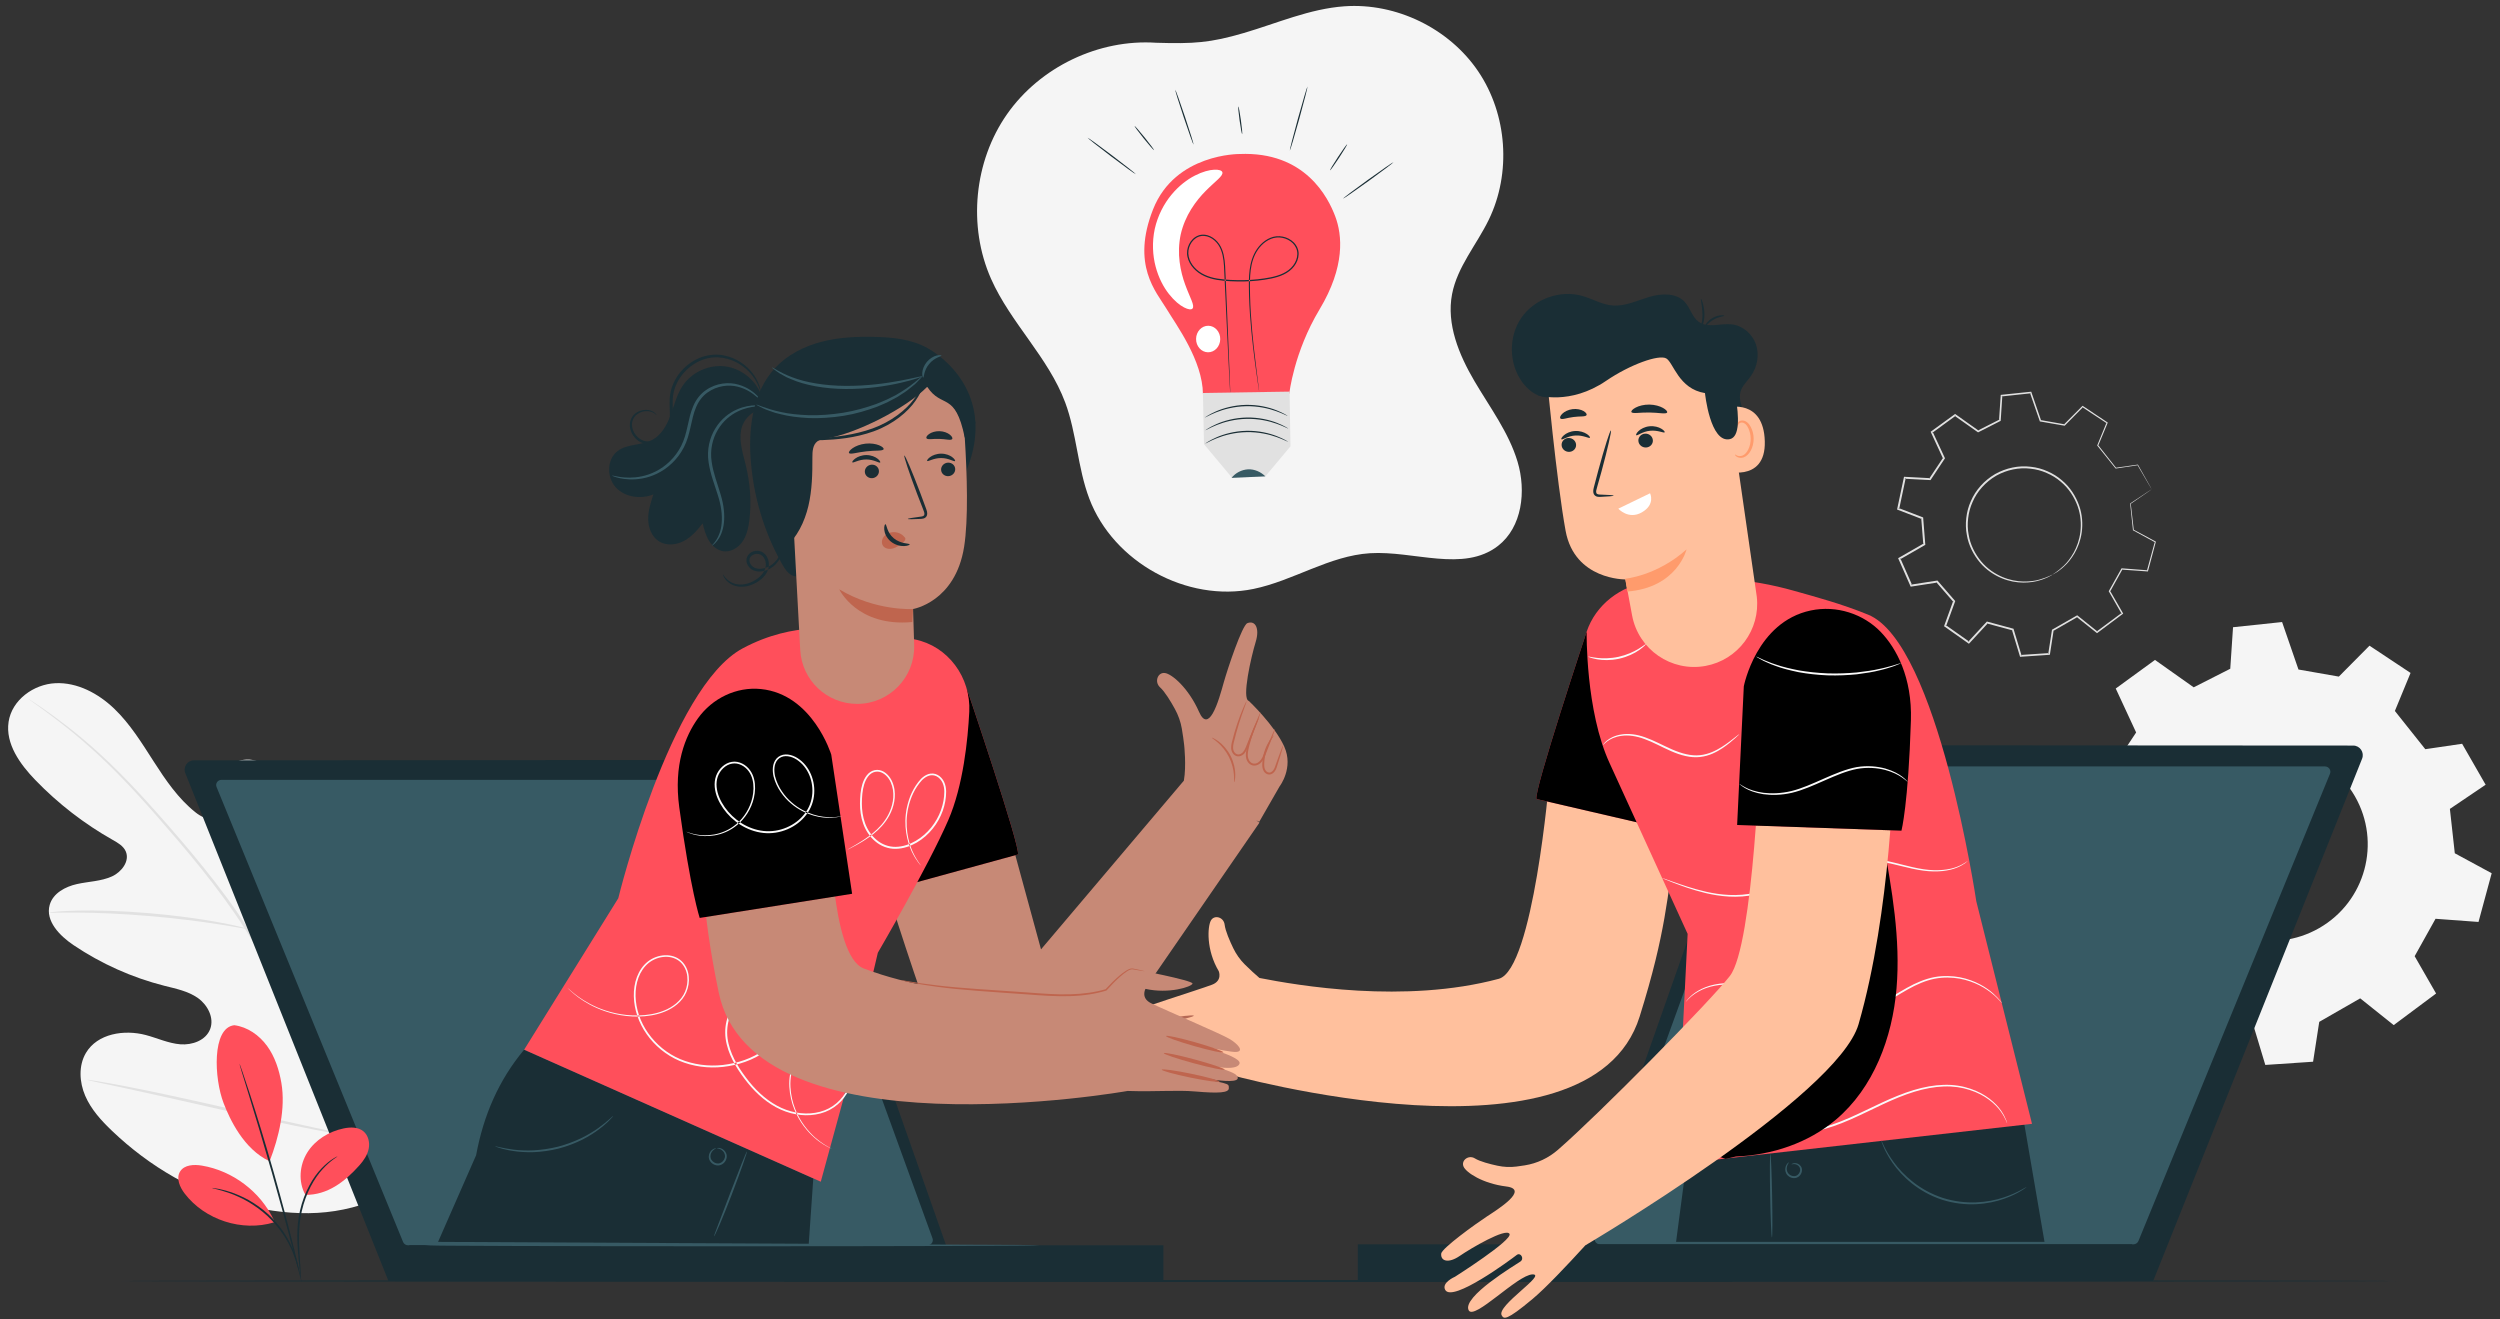 <?xml version="1.0" encoding="UTF-8"?>
<svg width="271px" height="143px" viewBox="0 0 271 143" version="1.1" xmlns="http://www.w3.org/2000/svg" xmlns:xlink="http://www.w3.org/1999/xlink">
    <rect x="0" y="0" width="271" height="143" fill="#333333" stroke="none"/>
    <!-- Generator: Sketch 51.3 (57544) - http://www.bohemiancoding.com/sketch -->
    <title>Group</title>
    <desc>Created with Sketch.</desc>
    <defs></defs>
    <g id="Page-2" stroke="none" stroke-width="1" fill="none" fill-rule="evenodd">
        <g id="Teacher-main-login-registration" transform="translate(-70, -155)">
            <g id="Group-1381" transform="translate(49, 24)">
                <g id="Group" transform="translate(21, 131)">
                    <path d="M251.406,100.603 C246.393,103.481 239.996,101.751 237.117,96.738 C234.239,91.725 235.97,85.328 240.983,82.45 C245.996,79.571 252.393,81.302 255.271,86.315 C258.15,91.328 256.419,97.725 251.406,100.603 Z M269.443,85.065 L266.894,80.625 L262.902,81.212 L259.605,77.07 L261.304,72.946 L256.853,69.992 L253.53,73.343 L249.154,72.576 L247.379,67.429 L242.061,67.991 L241.76,72.493 L237.797,74.506 L233.601,71.536 L229.346,74.635 L231.557,79.4 L229.025,83.215 L224.425,82.971 L223.222,88.646 L227.6,90.33 L227.977,95.099 L223.439,97.705 L225.608,102.625 L230.305,101.895 L233.417,105.488 L231.79,109.964 L236.093,113.003 L239.451,109.37 L244.11,110.63 L245.559,115.439 L250.738,115.09 L251.406,110.77 L255.845,108.221 L259.478,111.121 L264.072,107.696 L261.749,103.651 L264.012,99.596 L268.67,99.939 L270.098,94.659 L266.1,92.494 L265.568,87.684 L269.443,85.065 Z" id="Fill-1088" fill="#F5F5F5"></path>
                    <path d="M41.93,129.496 C49.803,122.693 50.592,111.493 49.236,101.638 C49.01,99.993 49.012,98.233 48.077,96.866 C47.142,95.499 45.208,94.698 43.802,95.546 C42.635,96.249 42.248,97.731 41.684,98.981 C40.933,100.644 39.708,102.083 38.194,103.078 C37.199,103.732 35.932,104.2 34.836,103.735 C33.331,103.096 32.96,101.146 32.801,99.503 C32.504,96.44 32.207,93.378 31.911,90.317 C31.752,88.674 31.584,86.997 30.912,85.491 C30.241,83.986 28.963,82.655 27.356,82.378 C25.749,82.102 23.91,83.202 23.746,84.843 C23.678,85.526 23.886,86.206 23.911,86.892 C23.935,87.579 23.696,88.365 23.068,88.622 C22.432,88.882 21.728,88.484 21.187,88.054 C19.322,86.571 17.951,84.555 16.658,82.541 C15.364,80.529 14.096,78.462 12.372,76.812 C10.648,75.163 8.373,73.95 6.008,74.058 C3.642,74.168 1.287,75.878 0.931,78.247 C0.574,80.624 2.167,82.833 3.829,84.555 C6.296,87.11 9.129,89.303 12.211,91.042 C12.766,91.356 13.368,91.695 13.629,92.283 C14.098,93.34 13.173,94.535 12.13,95.006 C10.948,95.539 9.607,95.55 8.342,95.832 C7.077,96.115 5.749,96.823 5.389,98.083 C4.89,99.83 6.475,101.445 7.975,102.454 C10.978,104.476 14.324,105.973 17.82,106.859 C19.073,107.177 20.384,107.434 21.446,108.181 C22.507,108.93 23.247,110.345 22.778,111.561 C22.309,112.78 20.837,113.306 19.547,113.202 C18.259,113.098 17.055,112.528 15.803,112.197 C13.458,111.578 10.56,112.035 9.316,114.134 C8.499,115.513 8.599,117.307 9.237,118.785 C9.875,120.264 10.985,121.479 12.145,122.586 C16.199,126.456 21.181,129.394 26.603,130.669 C32.024,131.944 36.925,131.935 41.93,129.496" id="Fill-1090" fill="#F5F5F5"></path>
                    <path d="M42.816,136.815 C42.053,132.934 40.717,128.395 38.737,123.559 C36.767,118.719 34.167,113.591 31.263,108.323 C30.532,107.008 29.81,105.71 29.099,104.43 C28.385,103.153 27.678,101.888 26.91,100.692 C25.383,98.294 23.733,96.106 22.102,94.078 C20.47,92.047 18.849,90.18 17.319,88.445 C15.786,86.713 14.326,85.126 12.934,83.737 C10.157,80.945 7.655,78.963 5.882,77.672 C4.997,77.023 4.294,76.543 3.813,76.225 C3.581,76.073 3.4,75.954 3.263,75.865 C3.139,75.785 3.073,75.746 3.07,75.751 C3.067,75.755 3.127,75.802 3.246,75.891 C3.378,75.987 3.555,76.114 3.778,76.275 C4.248,76.611 4.94,77.106 5.813,77.769 C7.562,79.087 10.033,81.088 12.783,83.891 C14.161,85.285 15.608,86.877 17.131,88.615 C18.651,90.356 20.264,92.225 21.885,94.255 C23.506,96.284 25.146,98.469 26.66,100.855 C27.422,102.044 28.122,103.299 28.837,104.579 C29.547,105.859 30.268,107.157 30.998,108.472 C33.899,113.737 36.5,118.847 38.48,123.668 C40.467,128.482 41.819,132.996 42.606,136.857" id="Fill-1092" fill="#E1E1E1"></path>
                    <path d="M26.823,100.689 C26.844,100.691 26.874,100.436 26.911,99.972 C26.95,99.51 26.986,98.838 27.016,98.008 C27.08,96.35 27.09,94.056 27.091,91.528 C27.091,88.998 27.134,86.71 27.222,85.058 C27.264,84.231 27.304,83.562 27.339,83.1 C27.37,82.638 27.378,82.38 27.357,82.379 C27.336,82.376 27.289,82.627 27.221,83.088 C27.151,83.546 27.077,84.215 27.009,85.043 C26.865,86.698 26.788,88.993 26.787,91.526 C26.793,94.022 26.798,96.279 26.802,98.004 C26.799,98.784 26.796,99.439 26.793,99.968 C26.793,100.43 26.802,100.689 26.823,100.689" id="Fill-1094" fill="#E1E1E1"></path>
                    <path d="M5.307,98.922 C5.308,98.943 5.612,98.947 6.159,98.936 C6.706,98.928 7.496,98.913 8.474,98.925 C10.429,98.935 13.129,99.042 16.103,99.291 C19.077,99.545 21.759,99.889 23.691,100.194 C24.659,100.34 25.439,100.479 25.978,100.572 C26.518,100.667 26.818,100.71 26.823,100.69 C26.828,100.668 26.535,100.587 26.002,100.455 C25.468,100.326 24.692,100.154 23.726,99.98 C21.797,99.619 19.11,99.239 16.127,98.984 C13.145,98.735 10.433,98.661 8.473,98.708 C7.492,98.724 6.7,98.772 6.153,98.817 C5.606,98.864 5.306,98.901 5.307,98.922" id="Fill-1096" fill="#E1E1E1"></path>
                    <path d="M38.438,123.198 C38.448,123.201 38.488,123.108 38.556,122.926 C38.632,122.709 38.726,122.445 38.838,122.125 C39.081,121.428 39.404,120.411 39.788,119.149 C40.557,116.626 41.509,113.107 42.508,109.209 C43.507,105.31 44.426,101.787 45.141,99.252 C45.492,98.019 45.782,97.005 45.997,96.251 C46.088,95.924 46.163,95.654 46.225,95.432 C46.274,95.245 46.295,95.144 46.285,95.141 C46.275,95.138 46.234,95.232 46.167,95.414 C46.09,95.63 45.997,95.894 45.884,96.214 C45.643,96.91 45.318,97.927 44.935,99.19 C44.166,101.713 43.213,105.232 42.214,109.131 C41.215,113.029 40.297,116.551 39.582,119.087 C39.23,120.32 38.941,121.335 38.726,122.088 C38.635,122.415 38.56,122.685 38.498,122.906 C38.449,123.094 38.428,123.195 38.438,123.198" id="Fill-1098" fill="#E1E1E1"></path>
                    <path d="M9.454,117.051 C9.453,117.061 9.553,117.091 9.745,117.137 C9.971,117.188 10.25,117.25 10.587,117.326 C11.365,117.492 12.414,117.717 13.691,117.989 C16.312,118.551 19.924,119.366 23.913,120.274 C27.903,121.182 31.526,121.966 34.159,122.472 C35.476,122.726 36.543,122.921 37.283,123.04 C37.625,123.093 37.907,123.136 38.137,123.173 C38.332,123.199 38.436,123.208 38.438,123.198 C38.439,123.187 38.339,123.158 38.148,123.111 C37.921,123.061 37.643,122.998 37.305,122.923 C36.527,122.757 35.478,122.532 34.201,122.259 C31.58,121.698 27.968,120.882 23.978,119.974 C19.989,119.067 16.367,118.283 13.733,117.777 C12.417,117.523 11.35,117.328 10.609,117.209 C10.266,117.156 9.985,117.112 9.755,117.076 C9.559,117.049 9.456,117.04 9.454,117.051" id="Fill-1100" fill="#E1E1E1"></path>
                    <path d="M222.521,62.275 C222.501,62.247 223.005,62.004 223.713,61.32 C224.071,60.984 224.446,60.506 224.787,59.9 C225.123,59.294 225.404,58.539 225.512,57.671 C225.616,56.807 225.562,55.826 225.211,54.86 C224.859,53.903 224.266,52.936 223.372,52.205 C222.937,51.828 222.429,51.516 221.876,51.279 C221.328,51.032 220.727,50.868 220.105,50.805 C218.862,50.651 217.534,50.924 216.378,51.574 C215.233,52.245 214.327,53.254 213.833,54.406 C213.574,54.975 213.413,55.577 213.349,56.175 C213.276,56.772 213.289,57.368 213.396,57.933 C213.576,59.074 214.112,60.074 214.761,60.861 C215.418,61.65 216.239,62.192 217.037,62.537 C217.841,62.882 218.635,63.02 219.328,63.035 C220.023,63.046 220.625,62.962 221.095,62.823 C222.042,62.557 222.506,62.244 222.521,62.275 C222.522,62.278 222.494,62.297 222.436,62.331 C222.367,62.369 222.281,62.417 222.176,62.475 C222.063,62.54 221.919,62.614 221.74,62.681 C221.563,62.754 221.36,62.842 221.118,62.903 C220.645,63.057 220.035,63.154 219.327,63.154 C218.619,63.15 217.806,63.021 216.979,62.676 C216.157,62.332 215.309,61.783 214.626,60.976 C213.952,60.171 213.394,59.145 213.201,57.967 C213.089,57.384 213.072,56.768 213.146,56.151 C213.21,55.533 213.375,54.91 213.642,54.321 C214.15,53.129 215.086,52.082 216.271,51.389 C217.467,50.716 218.843,50.435 220.128,50.597 C220.772,50.663 221.392,50.836 221.959,51.091 C222.528,51.339 223.052,51.664 223.499,52.055 C224.418,52.814 225.024,53.814 225.379,54.801 C225.732,55.798 225.778,56.807 225.662,57.691 C225.542,58.578 225.244,59.346 224.891,59.959 C224.534,60.571 224.142,61.048 223.771,61.379 C223.596,61.558 223.417,61.689 223.265,61.805 C223.117,61.926 222.98,62.013 222.867,62.078 C222.764,62.139 222.68,62.189 222.611,62.23 C222.553,62.263 222.522,62.278 222.521,62.275" id="Fill-1102" fill="#E1E1E1"></path>
                    <path d="M233.245,53.037 C233.245,53.037 233.202,53.072 233.106,53.139 C233.005,53.209 232.863,53.308 232.677,53.438 C232.285,53.708 231.711,54.103 230.959,54.62 L230.974,54.59 C231.063,55.368 231.174,56.329 231.303,57.449 L231.279,57.414 C231.982,57.792 232.786,58.224 233.661,58.693 L233.699,58.714 L233.687,58.756 C233.434,59.703 233.15,60.762 232.847,61.897 L232.833,61.948 L232.781,61.944 C231.917,61.882 230.986,61.816 230.011,61.746 L230.077,61.711 C229.661,62.459 229.207,63.276 228.736,64.124 L228.736,64.05 C229.163,64.793 229.635,65.61 230.12,66.453 L230.156,66.514 L230.099,66.557 C229.252,67.19 228.327,67.882 227.371,68.597 L227.319,68.636 L227.267,68.595 C226.6,68.064 225.861,67.475 225.105,66.874 L225.205,66.881 C224.389,67.351 223.488,67.87 222.567,68.4 L222.612,68.334 C222.49,69.127 222.355,70.008 222.217,70.903 L222.206,70.977 L222.13,70.983 C221.175,71.048 220.122,71.12 219.052,71.193 L218.974,71.199 L218.952,71.124 C218.683,70.236 218.388,69.258 218.088,68.266 L218.157,68.333 C217.295,68.101 216.347,67.845 215.387,67.586 L215.488,67.557 C214.866,68.231 214.183,68.971 213.493,69.718 L213.431,69.785 L213.357,69.732 C212.556,69.167 211.682,68.55 210.798,67.927 L210.732,67.88 L210.76,67.805 C211.063,66.97 211.393,66.06 211.726,65.143 L211.746,65.248 C211.164,64.577 210.532,63.848 209.895,63.114 L209.992,63.149 C209.111,63.286 208.158,63.434 207.2,63.583 L207.118,63.596 L207.085,63.52 C206.676,62.593 206.237,61.598 205.795,60.595 L205.757,60.507 L205.84,60.459 C205.858,60.449 205.878,60.437 205.898,60.426 C206.784,59.917 207.664,59.412 208.538,58.91 L208.485,59.011 C208.41,58.059 208.335,57.114 208.262,56.176 L208.329,56.267 C207.454,55.93 206.587,55.596 205.726,55.265 L205.642,55.232 L205.661,55.144 C205.903,54.006 206.141,52.882 206.377,51.77 L206.395,51.683 L206.485,51.687 C207.408,51.737 208.319,51.786 209.22,51.834 L209.128,51.88 C209.638,51.114 210.139,50.359 210.635,49.613 L210.627,49.712 C210.183,48.751 209.745,47.808 209.315,46.878 L209.28,46.804 L209.347,46.755 C210.206,46.13 211.049,45.517 211.878,44.914 L211.934,44.873 L211.992,44.913 C212.838,45.514 213.669,46.103 214.484,46.682 L214.387,46.675 C215.193,46.266 215.975,45.87 216.744,45.48 L216.694,45.556 C216.756,44.635 216.817,43.748 216.876,42.88 L216.881,42.805 L216.955,42.797 C218.049,42.683 219.099,42.574 220.118,42.467 L220.185,42.46 L220.207,42.524 C220.574,43.593 220.922,44.607 221.258,45.586 L221.196,45.533 C222.12,45.697 222.973,45.848 223.797,45.994 L223.73,46.015 C224.442,45.3 225.09,44.649 225.71,44.026 L225.751,43.986 L225.798,44.017 C226.762,44.66 227.628,45.238 228.441,45.78 L228.483,45.808 L228.464,45.855 C228.081,46.777 227.753,47.567 227.447,48.305 L227.439,48.249 C228.193,49.203 228.829,50.009 229.39,50.719 L229.349,50.703 C230.339,50.562 231.088,50.456 231.725,50.365 L231.747,50.362 L231.758,50.381 C232.265,51.281 232.639,51.945 232.89,52.391 C233.009,52.605 233.099,52.765 233.162,52.878 C233.221,52.985 233.245,53.037 233.245,53.037 C233.245,53.037 233.209,52.983 233.145,52.875 C233.078,52.763 232.983,52.602 232.857,52.389 C232.6,51.951 232.219,51.299 231.701,50.414 L231.734,50.43 C231.098,50.526 230.35,50.64 229.362,50.789 L229.338,50.793 L229.322,50.773 C228.756,50.067 228.114,49.266 227.353,48.318 L227.333,48.293 L227.345,48.263 C227.647,47.524 227.971,46.732 228.349,45.808 L228.372,45.884 C227.557,45.345 226.688,44.772 225.721,44.134 L225.809,44.124 C225.191,44.75 224.546,45.403 223.837,46.121 L223.81,46.149 L223.771,46.142 C222.946,45.999 222.093,45.851 221.168,45.691 L221.122,45.683 L221.106,45.638 C220.768,44.661 220.417,43.647 220.047,42.579 L220.136,42.636 C219.117,42.745 218.067,42.857 216.974,42.974 L217.054,42.891 C216.996,43.76 216.938,44.647 216.878,45.568 L216.874,45.62 L216.828,45.644 C216.06,46.036 215.278,46.433 214.473,46.844 L214.422,46.87 L214.375,46.837 C213.558,46.26 212.726,45.672 211.879,45.073 L211.993,45.072 C211.165,45.676 210.323,46.29 209.464,46.917 L209.496,46.794 C209.928,47.723 210.366,48.665 210.813,49.626 L210.837,49.678 L210.805,49.725 C210.31,50.473 209.809,51.228 209.301,51.995 L209.268,52.044 L209.209,52.04 C208.308,51.993 207.396,51.945 206.474,51.896 L206.581,51.814 C206.347,52.925 206.109,54.05 205.868,55.188 L205.803,55.067 C206.663,55.398 207.531,55.732 208.406,56.068 L208.469,56.092 L208.474,56.159 C208.548,57.097 208.623,58.042 208.698,58.995 L208.703,59.062 L208.645,59.096 C207.771,59.598 206.89,60.103 206.004,60.612 C205.985,60.623 205.965,60.634 205.947,60.645 L205.991,60.509 C206.433,61.511 206.872,62.507 207.281,63.434 L207.166,63.372 C208.125,63.223 209.078,63.076 209.959,62.939 L210.018,62.93 L210.057,62.974 C210.692,63.709 211.324,64.438 211.906,65.11 L211.947,65.157 L211.925,65.216 C211.592,66.133 211.261,67.042 210.957,67.877 L210.919,67.755 C211.802,68.38 212.676,68.997 213.476,69.563 L213.341,69.578 C214.032,68.831 214.715,68.092 215.338,67.418 L215.38,67.373 L215.44,67.39 C216.4,67.65 217.348,67.907 218.209,68.141 L218.263,68.155 L218.279,68.208 C218.578,69.201 218.871,70.18 219.139,71.068 L219.038,70.999 C220.109,70.928 221.162,70.857 222.117,70.794 L222.03,70.874 C222.169,69.979 222.307,69.099 222.43,68.306 L222.437,68.262 L222.475,68.24 C223.397,67.712 224.3,67.196 225.117,66.728 L225.169,66.698 L225.216,66.735 C225.97,67.339 226.708,67.93 227.373,68.462 L227.27,68.46 C228.227,67.749 229.155,67.059 230.004,66.429 L229.982,66.532 C229.499,65.687 229.031,64.869 228.605,64.125 L228.584,64.088 L228.605,64.051 C229.079,63.205 229.537,62.39 229.955,61.643 L229.977,61.604 L230.021,61.607 C230.995,61.682 231.927,61.752 232.79,61.818 L232.724,61.864 C233.034,60.73 233.323,59.673 233.582,58.727 L233.608,58.789 C232.737,58.313 231.936,57.876 231.236,57.494 L231.215,57.483 L231.212,57.459 C231.094,56.339 230.992,55.375 230.909,54.598 L230.907,54.578 L230.923,54.567 C231.678,54.067 232.253,53.685 232.646,53.425 C232.839,53.299 232.986,53.203 233.09,53.134 C233.19,53.069 233.245,53.037 233.245,53.037" id="Fill-1104" fill="#E1E1E1"></path>
                    <path d="M259.936,138.862 C259.936,138.921 204.639,138.969 136.442,138.969 C68.222,138.969 12.936,138.921 12.936,138.862 C12.936,138.803 68.222,138.755 136.442,138.755 C204.639,138.755 259.936,138.803 259.936,138.862" id="Fill-1106" fill="#1A2E35"></path>
                    <path d="M256.051,82.243 L233.438,138.774 L169.973,138.774 L190.135,81.472 C190.281,81.056 190.674,80.779 191.114,80.779 L255.089,80.82 C255.822,80.821 256.323,81.562 256.051,82.243" id="Fill-1108" fill="#1A2E35"></path>
                    <path d="M252.572,83.873 L231.808,134.522 C231.718,134.742 231.5,134.885 231.258,134.885 L173.441,134.885 C173.032,134.885 172.746,134.491 172.883,134.114 L191.279,83.465 C191.363,83.235 191.586,83.081 191.837,83.081 L252.022,83.081 C252.441,83.081 252.727,83.494 252.572,83.873" id="Fill-1110" fill="#375A64"></path>
                    <polygon id="Fill-1112" fill="#1A2E35" points="233.439 138.862 232.875 138.862 147.185 138.862 147.185 134.885 231.095 134.885"></polygon>
                    <path d="M167.948,84.434 C167.948,84.434 166.212,105.097 162.466,106.103 C152.275,108.84 140.616,106.814 136.523,106.011 C136.062,105.616 135.533,105.138 134.935,104.545 C134.421,104.036 134.002,103.436 133.684,102.781 C133.299,101.986 132.83,100.907 132.751,100.235 C132.654,99.403 131.621,99.126 131.257,99.789 C130.893,100.454 130.737,102.978 132.113,105.276 C132.113,105.276 132.553,106.311 131.363,106.751 C129.631,107.39 123.533,109.283 122.55,109.75 C121.675,110.166 120.826,110.91 121.747,111.059 C122.668,111.207 127.705,110.485 127.705,110.485 C127.705,110.485 121.085,111.301 121.248,112.259 C121.361,112.921 123.144,113.237 127.469,112.262 C127.469,112.262 122.02,112.976 121.45,113.547 C120.164,114.836 126.728,114.043 126.728,114.043 C122.135,114.639 122.181,114.399 122.133,115.029 C122.097,115.501 123.135,115.691 125.658,115.722 C127.705,115.746 129.82,116.181 132.934,116.389 C132.934,116.389 172.319,127.532 177.738,110.198 C180.659,100.853 180.677,97.298 181.687,91.173" id="Fill-1114" fill="#FFC09D"></path>
                    <path d="M129.502,113.748 C129.52,113.863 128.117,114.105 126.371,114.287 C124.624,114.47 123.202,114.523 123.195,114.407 C123.189,114.291 124.59,114.05 126.327,113.868 C128.063,113.687 129.484,113.633 129.502,113.748" id="Fill-1116" fill="#B66955"></path>
                    <path d="M129.458,111.959 C129.477,112.074 127.999,112.415 126.154,112.721 C124.311,113.027 122.8,113.183 122.782,113.068 C122.763,112.953 124.242,112.612 126.085,112.306 C127.93,112 129.44,111.844 129.458,111.959" id="Fill-1118" fill="#B66955"></path>
                    <path d="M129.404,110.103 C129.425,110.218 128.03,110.564 126.29,110.876 C124.549,111.189 123.122,111.35 123.101,111.234 C123.08,111.121 124.474,110.775 126.216,110.462 C127.956,110.148 129.383,109.989 129.404,110.103" id="Fill-1120" fill="#B66955"></path>
                    <polygon id="Fill-1122" fill="#1A2E35" points="219.065 119.703 221.625 134.615 181.686 134.615 183.215 123.028"></polygon>
                    <path d="M171.992,68.482 C171.992,68.482 166.186,85.918 166.558,86.615 L179.336,89.579 L171.992,68.482 Z" id="Fill-1124" fill="#FF4F5B"></path>
                    <path d="M171.992,68.482 C171.992,68.482 166.186,85.918 166.558,86.615 L179.336,89.579 L171.992,68.482 Z" id="Fill-1126" fill="#000000"></path>
                    <path d="M182.94,101.234 L181.687,126.192 L220.27,121.823 L214.231,97.7 C214.231,97.7 210.08,69.734 202.516,66.635 C199.593,65.438 196.802,64.704 194.489,64.047 C189.669,62.68 184.624,62.306 179.655,62.949 L178.878,63.05 C175.658,63.467 172.964,65.573 171.992,68.482 C171.992,68.482 171.857,77.072 174.496,82.759 L182.94,101.234 Z" id="Fill-1128" fill="#FF4F5B"></path>
                    <path d="M192.076,134.143 C192.017,134.144 191.931,132.115 191.885,129.611 C191.838,127.106 191.848,125.076 191.907,125.075 C191.966,125.074 192.052,127.102 192.098,129.607 C192.145,132.111 192.135,134.142 192.076,134.143" id="Fill-1130" fill="#375A64"></path>
                    <path d="M194.199,126.219 C194.192,126.21 194.241,126.153 194.366,126.11 C194.489,126.067 194.695,126.057 194.912,126.163 C195.125,126.257 195.357,126.525 195.334,126.865 C195.322,127.188 195.109,127.545 194.735,127.67 C194.361,127.785 193.985,127.632 193.769,127.4 C193.54,127.162 193.495,126.844 193.532,126.617 C193.617,126.14 193.912,125.981 193.915,126.004 C193.946,126.026 193.716,126.219 193.683,126.634 C193.669,126.834 193.723,127.083 193.91,127.262 C194.089,127.442 194.395,127.553 194.67,127.466 C194.941,127.379 195.121,127.101 195.137,126.853 C195.163,126.599 195.01,126.395 194.84,126.296 C194.479,126.085 194.204,126.254 194.199,126.219" id="Fill-1132" fill="#375A64"></path>
                    <path d="M219.699,128.659 C219.703,128.665 219.651,128.706 219.547,128.781 C219.441,128.851 219.292,128.968 219.081,129.088 C218.67,129.344 218.041,129.667 217.221,129.955 C216.402,130.246 215.381,130.476 214.23,130.533 C213.08,130.592 211.801,130.457 210.53,130.055 C209.263,129.639 208.146,129.001 207.248,128.282 C206.346,127.563 205.652,126.779 205.157,126.065 C204.66,125.352 204.339,124.722 204.154,124.274 C204.053,124.054 204.001,123.872 203.956,123.753 C203.915,123.633 203.897,123.568 203.904,123.565 C203.921,123.559 204.022,123.806 204.23,124.24 C204.436,124.674 204.774,125.284 205.28,125.977 C205.784,126.67 206.478,127.429 207.37,128.127 C208.259,128.825 209.356,129.444 210.596,129.852 C211.84,130.245 213.092,130.383 214.221,130.336 C215.352,130.291 216.359,130.08 217.173,129.812 C217.988,129.546 218.619,129.247 219.04,129.015 C219.462,128.785 219.689,128.643 219.699,128.659" id="Fill-1134" fill="#375A64"></path>
                    <path d="M188.549,79.574 C188.558,79.585 188.396,79.745 188.089,80.022 C187.779,80.294 187.329,80.691 186.711,81.104 C186.096,81.51 185.285,81.948 184.286,82.059 C183.285,82.178 182.194,81.882 181.162,81.43 C180.123,80.976 179.192,80.446 178.282,80.118 C177.38,79.777 176.506,79.661 175.786,79.764 C175.064,79.852 174.526,80.131 174.204,80.374 C173.881,80.621 173.747,80.81 173.73,80.796 C173.724,80.792 173.755,80.743 173.82,80.655 C173.885,80.567 173.993,80.445 174.153,80.309 C174.467,80.037 175.019,79.725 175.765,79.615 C176.507,79.487 177.424,79.594 178.349,79.933 C179.282,80.258 180.225,80.787 181.247,81.234 C182.265,81.678 183.313,81.966 184.266,81.863 C185.218,81.768 186.013,81.361 186.629,80.977 C187.247,80.587 187.711,80.21 188.035,79.958 C188.359,79.702 188.539,79.562 188.549,79.574" id="Fill-1136" fill="#FAFAFA"></path>
                    <path d="M178.426,69.814 C178.442,69.83 178.191,70.117 177.687,70.468 C177.187,70.819 176.416,71.206 175.497,71.409 C174.578,71.607 173.715,71.577 173.114,71.467 C172.51,71.358 172.162,71.202 172.17,71.181 C172.18,71.146 172.541,71.249 173.135,71.317 C173.728,71.387 174.561,71.392 175.451,71.199 C176.341,71.003 177.095,70.651 177.605,70.34 C178.117,70.031 178.402,69.786 178.426,69.814" id="Fill-1138" fill="#FAFAFA"></path>
                    <path d="M213.311,93.322 C213.315,93.327 213.226,93.407 213.043,93.551 C212.855,93.681 212.57,93.874 212.161,94.042 C211.351,94.386 210.05,94.591 208.492,94.378 C207.712,94.276 206.875,94.075 205.986,93.856 C205.095,93.64 204.143,93.401 203.125,93.302 C202.109,93.216 201.03,93.281 199.942,93.531 C198.855,93.775 197.766,94.175 196.667,94.625 C194.477,95.535 192.405,96.525 190.362,96.949 C188.321,97.42 186.405,97.167 184.892,96.81 C183.368,96.443 182.185,95.985 181.369,95.677 C180.976,95.521 180.666,95.397 180.435,95.305 C180.221,95.217 180.112,95.167 180.114,95.16 C180.117,95.153 180.232,95.189 180.45,95.264 C180.685,95.347 181,95.459 181.397,95.599 C182.22,95.882 183.41,96.317 184.925,96.662 C186.433,96.998 188.315,97.23 190.321,96.757 C192.332,96.329 194.386,95.342 196.585,94.426 C197.689,93.974 198.791,93.572 199.897,93.327 C201,93.075 202.107,93.012 203.144,93.107 C204.183,93.213 205.139,93.461 206.028,93.684 C206.917,93.911 207.744,94.118 208.512,94.228 C210.048,94.457 211.326,94.279 212.131,93.964 C212.94,93.648 213.296,93.297 213.311,93.322" id="Fill-1140" fill="#FAFAFA"></path>
                    <path d="M182.732,108.603 C182.729,108.601 182.748,108.574 182.786,108.523 C182.834,108.463 182.892,108.39 182.962,108.3 C183.132,108.119 183.386,107.847 183.783,107.582 C184.175,107.314 184.699,107.044 185.348,106.851 C185.997,106.666 186.767,106.544 187.618,106.571 C189.336,106.6 191.274,107.31 193.304,108.213 C194.326,108.658 195.394,109.135 196.545,109.497 C197.691,109.852 198.934,110.105 200.201,110.006 C201.47,109.911 202.644,109.43 203.697,108.85 C204.758,108.274 205.73,107.616 206.713,107.079 C207.689,106.531 208.688,106.111 209.677,105.921 C210.666,105.739 211.614,105.781 212.45,105.936 C214.13,106.268 215.329,107.044 216.033,107.666 C216.744,108.297 217.022,108.749 217.022,108.749 C217.019,108.752 216.995,108.729 216.951,108.683 C216.9,108.626 216.838,108.558 216.762,108.474 C216.683,108.378 216.573,108.272 216.443,108.146 C216.318,108.016 216.16,107.879 215.98,107.729 C215.267,107.134 214.073,106.391 212.422,106.084 C211.601,105.942 210.673,105.91 209.71,106.096 C208.749,106.289 207.773,106.704 206.809,107.251 C205.837,107.788 204.869,108.449 203.797,109.034 C202.735,109.623 201.529,110.122 200.218,110.22 C198.911,110.321 197.643,110.059 196.482,109.697 C195.316,109.328 194.244,108.843 193.225,108.394 C191.201,107.481 189.296,106.769 187.613,106.723 C186.778,106.686 186.021,106.795 185.38,106.966 C184.741,107.145 184.222,107.398 183.83,107.652 C183.04,108.164 182.756,108.629 182.732,108.603" id="Fill-1142" fill="#FAFAFA"></path>
                    <path d="M217.58,121.768 C217.548,121.784 217.424,121.235 216.853,120.441 C216.285,119.661 215.18,118.674 213.508,118.15 C212.682,117.878 211.728,117.735 210.705,117.775 C209.682,117.809 208.598,118.016 207.496,118.352 C206.392,118.693 205.27,119.162 204.128,119.694 C202.985,120.226 201.817,120.818 200.586,121.357 C199.356,121.895 198.114,122.349 196.866,122.61 C195.616,122.858 194.381,122.929 193.215,122.85 C190.876,122.699 188.852,122.051 187.205,121.45 C185.559,120.827 184.269,120.224 183.381,119.805 C182.937,119.595 182.595,119.427 182.364,119.31 C182.259,119.256 182.173,119.212 182.102,119.176 C182.044,119.144 182.015,119.127 182.017,119.123 C182.018,119.12 182.05,119.131 182.112,119.156 C182.184,119.187 182.273,119.225 182.383,119.271 C182.635,119.383 182.98,119.536 183.416,119.729 C184.314,120.125 185.611,120.706 187.257,121.308 C188.903,121.888 190.918,122.515 193.227,122.653 C194.378,122.726 195.594,122.651 196.823,122.405 C198.05,122.145 199.278,121.696 200.5,121.161 C201.724,120.625 202.891,120.035 204.039,119.504 C205.187,118.972 206.32,118.503 207.438,118.164 C208.556,117.829 209.658,117.624 210.7,117.598 C211.741,117.564 212.718,117.719 213.555,118.006 C215.252,118.559 216.365,119.585 216.92,120.392 C217.199,120.802 217.365,121.15 217.458,121.392 C217.497,121.504 217.529,121.596 217.555,121.671 C217.575,121.734 217.583,121.767 217.58,121.768" id="Fill-1144" fill="#FAFAFA"></path>
                    <path d="M188.173,125.365 C192.089,125.209 196.01,123.903 199.005,121.375 C203.107,117.913 205.134,112.482 205.584,107.133 C206.035,101.785 205.08,96.429 204.13,91.146 C200.468,96.277 197.48,101.888 195.267,107.79 C193.812,111.668 192.533,115.907 189.311,118.509 C188.161,119.437 186.789,120.13 185.89,121.302 C184.991,122.475 184.796,124.403 185.99,125.274 C186.344,125.389 186.699,125.505 187.053,125.62" id="Fill-1146" fill="#000000"></path>
                    <path d="M159.875,125.57 C160.421,125.907 161.502,126.187 162.326,126.363 C163.002,126.509 163.701,126.544 164.388,126.454 C164.708,126.413 165.012,126.368 165.297,126.323 C166.624,126.11 167.856,125.528 168.87,124.648 C173.321,120.783 185.367,108.561 187.518,105.795 C190.107,102.47 190.832,80.494 190.832,80.494 L205.286,82.861 C205.286,82.861 205.026,98.7 201.47,111.021 C199.208,118.858 171.875,134.981 171.851,134.995 C169.826,137.216 167.548,139.619 166.149,140.792 C163.236,143.234 163.012,142.976 162.786,142.588 C162.178,141.546 167.749,138.098 166.121,138.145 C164.494,138.192 159.798,143.154 159.208,142.04 C158.436,140.587 164.334,137.084 164.812,136.75 C165.275,136.426 164.823,135.716 164.41,136.04 C163.814,136.506 157.429,141.243 156.66,139.823 C156.232,139.036 157.716,138.401 157.716,138.401 C157.716,138.401 164.016,134.408 163.63,133.75 C163.238,133.082 159.46,135.301 158.239,136.14 C157.034,136.969 156.149,136.732 156.226,135.893 C156.279,135.321 159.957,132.665 161.183,131.863 C162.409,131.062 165.812,128.925 163.278,128.614 C160.743,128.302 158.911,127.108 158.641,126.441 C158.37,125.773 159.201,125.153 159.875,125.57" id="Fill-1148" fill="#FFC09D"></path>
                    <path d="M196.287,66.175 C199.08,65.588 201.986,66.538 203.883,68.514 C205.567,70.269 207.26,73.204 207.117,77.861 C206.836,86.946 206.119,90.045 206.119,90.045 L188.305,89.428 L189.003,74.164 C189.003,74.164 190.38,67.418 196.287,66.175" id="Fill-1150" fill="#FF4F5B"></path>
                    <path d="M196.287,66.175 C199.08,65.588 201.986,66.538 203.883,68.514 C205.567,70.269 207.287,73.435 207.143,78.092 C206.863,87.177 206.119,90.045 206.119,90.045 L188.305,89.428 L189.029,74.395 C189.029,74.395 190.38,67.418 196.287,66.175" id="Fill-1152" fill="#000000"></path>
                    <path d="M206.792,84.749 C206.775,84.767 206.59,84.566 206.191,84.287 C205.794,84.007 205.163,83.674 204.323,83.454 C203.484,83.245 202.433,83.147 201.304,83.35 C200.18,83.562 199.001,84.067 197.781,84.605 C196.559,85.144 195.383,85.671 194.237,85.941 C193.093,86.204 192.02,86.215 191.143,86.09 C190.267,85.954 189.588,85.684 189.163,85.43 C188.952,85.299 188.792,85.194 188.696,85.106 C188.595,85.023 188.544,84.978 188.548,84.972 C188.564,84.954 188.772,85.13 189.203,85.356 C189.632,85.585 190.303,85.826 191.165,85.939 C192.024,86.043 193.075,86.016 194.191,85.749 C195.306,85.477 196.472,84.95 197.695,84.409 C198.919,83.871 200.107,83.365 201.27,83.154 C202.434,82.959 203.508,83.075 204.363,83.308 C205.216,83.552 205.852,83.913 206.24,84.219 C206.434,84.374 206.578,84.501 206.665,84.6 C206.754,84.692 206.798,84.745 206.792,84.749" id="Fill-1154" fill="#FAFAFA"></path>
                    <path d="M206.065,71.889 C206.071,71.903 205.862,71.991 205.48,72.14 C205.29,72.22 205.051,72.298 204.772,72.381 C204.494,72.471 204.175,72.566 203.817,72.646 C203.106,72.834 202.241,72.972 201.277,73.094 C200.31,73.189 199.241,73.243 198.12,73.209 C196.999,73.164 195.935,73.039 194.979,72.866 C194.027,72.667 193.175,72.453 192.488,72.19 C192.138,72.074 191.833,71.943 191.567,71.82 C191.299,71.705 191.072,71.598 190.895,71.492 C190.536,71.293 190.341,71.177 190.349,71.164 C190.356,71.151 190.564,71.243 190.932,71.418 C191.113,71.512 191.344,71.606 191.614,71.71 C191.881,71.822 192.188,71.941 192.537,72.047 C193.224,72.289 194.07,72.486 195.014,72.672 C195.963,72.833 197.017,72.95 198.128,72.995 C199.238,73.029 200.297,72.981 201.256,72.897 C202.213,72.788 203.073,72.667 203.783,72.498 C204.141,72.429 204.46,72.344 204.738,72.266 C205.019,72.195 205.26,72.128 205.453,72.061 C205.841,71.937 206.06,71.875 206.065,71.889" id="Fill-1156" fill="#FAFAFA"></path>
                    <path d="M186.887,46.404 C186.821,46.872 187.057,47.369 187.463,47.613 C187.867,47.858 188.417,47.835 188.801,47.559 C189.53,47.033 189.459,45.925 189.166,45.076 C188.873,44.226 188.43,43.341 188.67,42.474 C188.853,41.812 189.399,41.325 189.796,40.764 C190.489,39.787 190.734,38.482 190.351,37.347 C189.968,36.213 188.929,35.302 187.74,35.162 C186.525,35.019 185.148,35.601 184.15,34.895 C183.427,34.383 183.232,33.389 182.632,32.737 C181.701,31.724 180.079,31.795 178.762,32.19 C177.444,32.585 176.14,33.232 174.77,33.111 C173.626,33.009 172.601,32.382 171.495,32.071 C169.097,31.399 166.325,32.402 164.911,34.452 C163.498,36.503 163.549,39.45 165.031,41.452 C165.563,42.171 166.291,42.786 167.162,42.988" id="Fill-1158" fill="#1A2E35"></path>
                    <path d="M184.873,72.187 C181.167,72.865 177.611,70.416 176.919,66.713 C176.523,64.594 176.195,62.809 176.195,62.809 C176.195,62.809 170.691,62.89 169.711,57.541 C168.731,52.191 167.631,40.436 167.631,40.436 L167.562,39.725 C173.313,36 180.725,36.268 186.779,39.475 L186.959,40.58 L190.437,64.694 C190.84,68.266 188.409,71.54 184.873,72.187" id="Fill-1160" fill="#FFC09D"></path>
                    <path d="M178.867,53.471 L175.426,55.14 C175.426,55.14 176.523,56.371 177.972,55.542 C179.476,54.681 178.867,53.471 178.867,53.471" id="Fill-1162" fill="#FFFFFF"></path>
                    <path d="M176.173,62.733 C176.173,62.733 179.608,62.431 182.822,59.556 C182.822,59.556 181.828,63.695 176.397,64.124 L176.173,62.733 Z" id="Fill-1164" fill="#FF9B6C"></path>
                    <path d="M187.233,44.19 C187.345,44.133 191.177,43.21 191.304,47.838 C191.431,52.467 186.714,51.065 186.702,50.932 C186.691,50.799 187.233,44.19 187.233,44.19" id="Fill-1166" fill="#FFC09D"></path>
                    <path d="M188.077,49.269 C188.097,49.253 188.159,49.323 188.297,49.382 C188.431,49.439 188.661,49.475 188.9,49.378 C189.384,49.185 189.775,48.397 189.774,47.562 C189.774,47.141 189.675,46.742 189.517,46.414 C189.366,46.079 189.14,45.849 188.893,45.811 C188.647,45.762 188.476,45.914 188.424,46.046 C188.365,46.177 188.397,46.269 188.372,46.277 C188.36,46.289 188.271,46.202 188.303,46.01 C188.32,45.917 188.371,45.807 188.477,45.715 C188.586,45.622 188.748,45.571 188.92,45.585 C189.278,45.6 189.608,45.919 189.782,46.28 C189.976,46.641 190.098,47.089 190.097,47.562 C190.093,48.496 189.639,49.381 188.975,49.593 C188.652,49.687 188.378,49.597 188.235,49.491 C188.088,49.381 188.061,49.278 188.077,49.269" id="Fill-1168" fill="#FF9B6C"></path>
                    <path d="M166.705,42.84 C166.705,42.84 170.169,43.968 174.109,41.278 C176.694,39.513 179.836,38.394 180.625,38.854 C181.415,39.315 181.957,42.153 184.82,42.611 C184.82,42.611 185.378,48.092 187.526,47.6 C189.675,47.108 187.159,38.845 187.159,38.845 L181.689,35.939 L175.733,35.637 L169.425,37.226 L166.085,39.932 L166.705,42.84 Z" id="Fill-1170" fill="#1A2E35"></path>
                    <path d="M186.922,34.225 C186.924,34.289 186.351,34.305 185.763,34.643 C185.169,34.97 184.859,35.451 184.805,35.416 C184.751,35.4 185.005,34.819 185.658,34.456 C186.307,34.086 186.936,34.171 186.922,34.225" id="Fill-1172" fill="#1A2E35"></path>
                    <path d="M184.39,32.388 C184.431,32.372 184.742,33.102 184.761,34.08 C184.768,34.567 184.667,35.005 184.555,35.301 C184.44,35.597 184.325,35.759 184.302,35.747 C184.242,35.722 184.567,35.015 184.546,34.081 C184.531,33.154 184.319,32.405 184.39,32.388" id="Fill-1174" fill="#1A2E35"></path>
                    <path d="M169.277,48.228 C169.283,48.645 169.641,48.981 170.075,48.983 C170.508,48.984 170.856,48.65 170.849,48.233 C170.843,47.818 170.486,47.48 170.052,47.478 C169.618,47.477 169.271,47.812 169.277,48.228" id="Fill-1176" fill="#1A2E35"></path>
                    <path d="M169.254,47.623 C169.357,47.721 169.93,47.251 170.775,47.209 C171.62,47.157 172.262,47.562 172.349,47.453 C172.392,47.406 172.283,47.225 172.003,47.041 C171.727,46.859 171.264,46.691 170.737,46.721 C170.211,46.749 169.777,46.967 169.532,47.178 C169.282,47.391 169.204,47.58 169.254,47.623" id="Fill-1178" fill="#1A2E35"></path>
                    <path d="M177.6,47.792 C177.626,48.207 177.998,48.527 178.432,48.509 C178.865,48.49 179.196,48.139 179.171,47.724 C179.145,47.309 178.772,46.988 178.339,47.007 C177.905,47.025 177.574,47.377 177.6,47.792" id="Fill-1180" fill="#1A2E35"></path>
                    <path d="M177.367,47.179 C177.474,47.272 178.025,46.775 178.867,46.695 C179.708,46.603 180.369,46.976 180.45,46.864 C180.491,46.814 180.375,46.639 180.086,46.47 C179.802,46.3 179.331,46.155 178.806,46.208 C178.282,46.262 177.859,46.498 177.624,46.721 C177.385,46.945 177.315,47.138 177.367,47.179" id="Fill-1182" fill="#1A2E35"></path>
                    <path d="M174.917,53.727 C174.917,53.679 174.385,53.64 173.524,53.614 C173.308,53.612 173.1,53.589 173.048,53.446 C172.982,53.295 173.05,53.055 173.131,52.794 C173.282,52.254 173.44,51.687 173.607,51.094 C174.263,48.674 174.716,46.693 174.619,46.668 C174.522,46.643 173.91,48.582 173.254,51.002 C173.096,51.598 172.946,52.166 172.804,52.709 C172.746,52.962 172.633,53.253 172.774,53.565 C172.849,53.72 173.018,53.822 173.16,53.845 C173.302,53.874 173.423,53.864 173.53,53.86 C174.388,53.823 174.918,53.775 174.917,53.727" id="Fill-1184" fill="#1A2E35"></path>
                    <path d="M176.844,44.663 C176.949,44.884 177.781,44.693 178.781,44.716 C179.782,44.719 180.607,44.931 180.718,44.712 C180.767,44.608 180.607,44.407 180.263,44.216 C179.922,44.026 179.391,43.865 178.792,43.856 C178.192,43.85 177.657,43.996 177.312,44.178 C176.963,44.36 176.798,44.558 176.844,44.663" id="Fill-1186" fill="#1A2E35"></path>
                    <path d="M169.14,45.36 C169.307,45.537 169.868,45.282 170.565,45.204 C171.26,45.103 171.867,45.207 171.984,44.994 C172.034,44.891 171.922,44.708 171.646,44.552 C171.374,44.397 170.934,44.29 170.455,44.352 C169.977,44.414 169.578,44.628 169.355,44.847 C169.127,45.068 169.065,45.273 169.14,45.36" id="Fill-1188" fill="#1A2E35"></path>
                    <path d="M20.085,83.805 L42.108,138.862 L103.918,138.862 L84.282,83.055 C84.14,82.65 83.757,82.379 83.328,82.379 L21.022,82.42 C20.308,82.42 19.82,83.142 20.085,83.805" id="Fill-1190" fill="#1A2E35"></path>
                    <path d="M23.474,85.307 L43.696,134.635 C43.784,134.849 43.996,134.989 44.232,134.989 L100.541,134.989 C100.939,134.989 101.218,134.604 101.085,134.238 L83.168,84.91 C83.087,84.685 82.869,84.536 82.624,84.536 L24.01,84.536 C23.601,84.536 23.322,84.937 23.474,85.307" id="Fill-1192" fill="#375A64"></path>
                    <polygon id="Fill-1194" fill="#1A2E35" points="42.108 138.862 42.657 138.862 126.112 138.862 126.112 134.989 44.39 134.989"></polygon>
                    <path d="M138.714,85.236 C138.714,85.236 140.255,83.238 139.214,80.929 C138.174,78.62 135.379,75.986 135.379,75.986 C134.566,75.776 135.641,71.132 136.114,69.594 C136.581,68.075 136.053,67.217 135.214,67.551 C134.642,67.779 133.085,72.451 132.653,73.984 C132.417,74.821 131.978,76.463 131.444,77.36 C131.001,78.104 130.492,78.336 129.979,77.17 C128.847,74.598 127.031,73.035 126.257,72.952 C125.484,72.87 125.111,73.931 125.756,74.514 C126.278,74.986 126.912,76.039 127.357,76.85 C127.724,77.519 127.984,78.242 128.111,78.992 C128.222,79.642 128.301,80.22 128.361,80.74 C128.361,80.74 128.619,83.024 128.33,84.625 L112.846,102.912 L109.468,90.531 L109.154,89.579 L95.823,94.531 C95.425,94.637 98.689,104.333 100.759,110.358 C101.784,113.339 104.042,115.731 106.959,116.925 C111.625,118.836 116.992,117.309 119.954,113.23 L136.528,89.17 L136.171,88.926 L136.506,89.079 L138.714,85.236 Z" id="Fill-1196" fill="#C78976"></path>
                    <path d="M136.647,77.196 C136.661,77.201 136.613,77.363 136.514,77.649 C136.396,77.976 136.25,78.378 136.078,78.853 C135.881,79.374 135.654,79.973 135.406,80.629 C135.268,80.954 135.179,81.333 134.9,81.663 C134.758,81.823 134.564,81.952 134.331,81.987 C134.096,82.027 133.84,81.914 133.693,81.732 C133.541,81.555 133.465,81.325 133.455,81.108 C133.443,80.89 133.481,80.684 133.525,80.491 C133.618,80.109 133.716,79.747 133.816,79.403 C134.017,78.714 134.229,78.103 134.42,77.596 C134.613,77.089 134.787,76.686 134.914,76.411 C135.041,76.136 135.122,75.989 135.135,75.994 C135.149,76.001 135.094,76.159 134.991,76.443 C134.888,76.727 134.737,77.136 134.563,77.647 C134.391,78.158 134.195,78.769 134.006,79.456 C133.912,79.799 133.817,80.163 133.73,80.537 C133.644,80.902 133.61,81.312 133.856,81.593 C133.971,81.73 134.135,81.801 134.302,81.776 C134.469,81.753 134.628,81.653 134.743,81.525 C134.978,81.258 135.081,80.884 135.222,80.557 C135.486,79.907 135.727,79.314 135.937,78.798 C136.134,78.333 136.301,77.939 136.437,77.618 C136.559,77.342 136.633,77.191 136.647,77.196" id="Fill-1198" fill="#BF654E"></path>
                    <path d="M138.218,79.003 C138.232,79.008 138.19,79.149 138.102,79.4 C138.014,79.651 137.881,80.011 137.712,80.454 C137.541,80.898 137.342,81.421 137.104,82.008 C136.979,82.296 136.81,82.625 136.488,82.83 C136.331,82.93 136.14,83 135.935,82.992 C135.731,82.986 135.53,82.889 135.388,82.746 C135.093,82.458 135.021,82.036 135.053,81.687 C135.084,81.33 135.174,81.011 135.252,80.705 C135.419,80.095 135.62,79.563 135.805,79.124 C135.99,78.685 136.161,78.34 136.285,78.105 C136.41,77.87 136.489,77.745 136.501,77.751 C136.532,77.766 136.281,78.297 135.945,79.18 C135.78,79.622 135.596,80.153 135.443,80.755 C135.37,81.057 135.286,81.378 135.262,81.702 C135.237,82.023 135.304,82.365 135.539,82.593 C135.763,82.832 136.116,82.827 136.375,82.653 C136.64,82.489 136.799,82.205 136.924,81.928 C137.162,81.365 137.38,80.85 137.572,80.397 C137.759,79.961 137.913,79.61 138.025,79.369 C138.136,79.128 138.204,78.998 138.218,79.003" id="Fill-1200" fill="#BF654E"></path>
                    <path d="M139.081,80.83 C139.109,80.84 138.988,81.286 138.77,82 C138.658,82.359 138.532,82.779 138.371,83.255 C138.285,83.489 138.136,83.767 137.846,83.9 C137.706,83.967 137.523,83.982 137.367,83.92 C137.211,83.86 137.086,83.746 136.998,83.61 C136.822,83.329 136.822,83.013 136.833,82.744 C136.846,82.47 136.881,82.207 136.932,81.96 C137.035,81.468 137.199,81.042 137.371,80.705 C137.543,80.367 137.72,80.116 137.852,79.951 C137.983,79.787 138.07,79.708 138.08,79.716 C138.11,79.739 137.811,80.097 137.507,80.77 C137.358,81.106 137.214,81.522 137.126,81.998 C137.081,82.236 137.052,82.489 137.043,82.752 C137.033,83.012 137.045,83.286 137.178,83.495 C137.311,83.707 137.556,83.811 137.76,83.709 C137.972,83.616 138.102,83.403 138.186,83.184 C138.346,82.737 138.494,82.324 138.626,81.953 C138.881,81.25 139.053,80.821 139.081,80.83" id="Fill-1202" fill="#BF654E"></path>
                    <path d="M133.794,84.795 C133.757,84.79 133.795,84.469 133.754,83.96 C133.716,83.45 133.566,82.752 133.218,82.056 C132.865,81.361 132.392,80.825 132.006,80.492 C131.62,80.155 131.34,79.996 131.357,79.963 C131.367,79.943 131.677,80.057 132.102,80.375 C132.525,80.688 133.041,81.233 133.409,81.959 C133.773,82.686 133.905,83.425 133.906,83.952 C133.908,84.482 133.815,84.799 133.794,84.795" id="Fill-1204" fill="#BF654E"></path>
                    <path d="M47.486,134.62 L87.669,134.823 L88.162,127.738 L56.817,113.787 C54.064,117.077 52.402,120.928 51.611,125.227 L47.486,134.62" id="Fill-1206" fill="#1A2E35"></path>
                    <path d="M66.472,120.976 C66.483,120.986 66.353,121.132 66.109,121.387 C65.989,121.517 65.836,121.67 65.643,121.83 C65.452,121.994 65.245,122.192 64.985,122.373 C64.733,122.565 64.454,122.771 64.135,122.962 C63.826,123.171 63.471,123.351 63.101,123.55 C62.35,123.918 61.49,124.258 60.554,124.504 C59.614,124.739 58.697,124.855 57.86,124.894 C57.441,124.898 57.043,124.911 56.672,124.876 C56.299,124.863 55.955,124.816 55.642,124.769 C55.327,124.735 55.05,124.662 54.805,124.611 C54.558,124.562 54.35,124.501 54.183,124.445 C53.846,124.34 53.662,124.274 53.667,124.261 C53.68,124.216 54.421,124.466 55.662,124.62 C55.973,124.656 56.313,124.693 56.68,124.699 C57.047,124.726 57.439,124.706 57.851,124.697 C58.675,124.648 59.576,124.528 60.5,124.297 C61.421,124.055 62.269,123.726 63.014,123.373 C63.38,123.183 63.733,123.011 64.041,122.811 C64.361,122.629 64.641,122.433 64.895,122.251 C65.91,121.52 66.44,120.943 66.472,120.976" id="Fill-1208" fill="#375A64"></path>
                    <path d="M77.397,134.024 C77.369,134.011 77.568,133.496 77.884,132.66 C78.223,131.77 78.653,130.643 79.128,129.396 C79.613,128.152 80.051,127.028 80.397,126.14 C80.729,125.31 80.946,124.8 80.974,124.811 C81.002,124.821 80.835,125.349 80.538,126.193 C80.242,127.037 79.817,128.198 79.328,129.473 C78.839,130.747 78.378,131.894 78.024,132.716 C77.848,133.128 77.698,133.458 77.588,133.683 C77.478,133.908 77.41,134.03 77.397,134.024" id="Fill-1210" fill="#375A64"></path>
                    <path d="M77.623,124.48 C77.643,124.513 77.294,124.569 77.088,124.993 C76.992,125.195 76.963,125.487 77.124,125.731 C77.275,125.972 77.598,126.162 77.922,126.115 C78.245,126.062 78.495,125.782 78.565,125.507 C78.645,125.225 78.529,124.957 78.375,124.793 C78.05,124.451 77.701,124.504 77.71,124.466 C77.708,124.454 77.784,124.424 77.929,124.433 C78.072,124.442 78.287,124.504 78.482,124.686 C78.676,124.858 78.846,125.192 78.756,125.553 C78.678,125.9 78.385,126.252 77.955,126.326 C77.523,126.386 77.136,126.141 76.956,125.834 C76.761,125.516 76.822,125.147 76.954,124.924 C77.085,124.692 77.27,124.567 77.404,124.514 C77.54,124.462 77.621,124.468 77.623,124.48" id="Fill-1212" fill="#375A64"></path>
                    <path d="M104.799,74.637 C104.799,74.637 110.674,91.922 110.343,92.628 L98.447,95.888 L104.799,74.637 Z" id="Fill-1214" fill="#FF4F5B"></path>
                    <path d="M104.799,74.637 C104.799,74.637 110.674,91.922 110.343,92.628 L98.447,95.888 L104.799,74.637 Z" id="Fill-1216" fill="#000000"></path>
                    <path d="M95.158,103.278 L91.408,119.192 L88.972,128.098 L56.817,113.787 L67.021,97.372 C67.021,97.372 72.612,74.513 80.498,70.287 C86.229,67.215 91.099,68.283 91.828,68.283 L98.677,69.229 C98.828,69.25 98.978,69.275 99.126,69.304 C102.777,70.023 105.256,73.44 105.069,77.156 C104.92,80.129 104.422,85.164 102.784,88.927 C100.592,93.965 95.158,103.278 95.158,103.278" id="Fill-1218" fill="#FF4F5B"></path>
                    <path d="M90.171,124.526 C90.171,124.526 90.09,124.494 89.936,124.421 C89.779,124.353 89.556,124.233 89.271,124.06 C88.707,123.714 87.909,123.107 87.143,122.093 C86.386,121.09 85.669,119.632 85.565,117.819 C85.511,116.919 85.662,115.931 86.109,115.002 C86.334,114.541 86.64,114.095 87.047,113.728 C87.449,113.356 87.974,113.093 88.543,112.99 C89.701,112.778 90.946,113.378 91.703,114.371 C92.078,114.873 92.347,115.486 92.393,116.144 C92.452,116.797 92.318,117.474 92.039,118.087 C91.485,119.318 90.341,120.338 88.941,120.698 C87.549,121.075 86.001,120.893 84.626,120.276 C83.246,119.651 82.049,118.613 81.061,117.397 C80.566,116.788 80.107,116.14 79.703,115.445 C79.302,114.751 78.964,114.001 78.774,113.198 C78.576,112.399 78.556,111.54 78.747,110.719 C78.942,109.903 79.358,109.107 80.032,108.555 C80.702,108.001 81.602,107.741 82.476,107.838 C82.911,107.893 83.343,108.041 83.709,108.301 C84.069,108.565 84.362,108.923 84.543,109.332 C84.908,110.153 84.889,111.096 84.59,111.915 C84.282,112.74 83.69,113.414 83.015,113.928 C81.643,114.947 79.999,115.463 78.378,115.652 C76.75,115.833 75.104,115.604 73.648,114.993 C72.192,114.373 70.965,113.339 70.1,112.106 C69.229,110.875 68.739,109.42 68.706,107.987 C68.693,107.272 68.796,106.56 69.043,105.905 C69.289,105.253 69.684,104.658 70.222,104.234 C70.759,103.815 71.417,103.576 72.074,103.548 C72.73,103.518 73.398,103.729 73.867,104.168 C74.338,104.605 74.595,105.214 74.658,105.813 C74.727,106.414 74.626,107.014 74.404,107.545 C73.946,108.627 72.97,109.296 72.032,109.673 C71.076,110.055 70.102,110.178 69.205,110.195 C67.398,110.218 65.872,109.784 64.717,109.28 C63.558,108.767 62.755,108.184 62.245,107.76 C61.989,107.547 61.803,107.376 61.684,107.254 C61.563,107.134 61.504,107.07 61.504,107.07 C61.504,107.07 61.573,107.124 61.699,107.238 C61.823,107.355 62.013,107.521 62.273,107.727 C62.789,108.137 63.595,108.706 64.751,109.204 C65.901,109.693 67.417,110.11 69.202,110.076 C70.089,110.053 71.048,109.925 71.981,109.547 C72.447,109.362 72.899,109.101 73.303,108.764 C73.704,108.422 74.056,107.997 74.265,107.486 C74.475,106.978 74.569,106.402 74.501,105.831 C74.438,105.261 74.193,104.693 73.756,104.29 C73.319,103.885 72.7,103.689 72.081,103.72 C71.462,103.747 70.837,103.976 70.331,104.373 C69.827,104.774 69.448,105.342 69.214,105.969 C68.979,106.599 68.88,107.289 68.894,107.983 C68.93,109.375 69.409,110.792 70.262,111.993 C71.109,113.195 72.307,114.203 73.728,114.805 C75.15,115.399 76.76,115.622 78.356,115.443 C79.941,115.259 81.561,114.746 82.886,113.759 C83.537,113.263 84.102,112.614 84.389,111.841 C84.671,111.071 84.686,110.178 84.348,109.421 C84.181,109.043 83.913,108.716 83.584,108.476 C83.252,108.238 82.855,108.102 82.45,108.05 C81.638,107.959 80.789,108.204 80.167,108.719 C79.538,109.234 79.14,109.988 78.953,110.768 C78.77,111.554 78.787,112.375 78.978,113.15 C79.355,114.709 80.262,116.062 81.219,117.268 C82.192,118.468 83.364,119.486 84.707,120.096 C86.044,120.699 87.549,120.878 88.891,120.517 C90.24,120.173 91.341,119.195 91.877,118.014 C92.147,117.426 92.276,116.779 92.222,116.158 C92.181,115.534 91.928,114.953 91.571,114.471 C90.85,113.517 89.659,112.942 88.568,113.139 C88.03,113.235 87.529,113.481 87.142,113.835 C86.751,114.185 86.452,114.614 86.231,115.062 C85.792,115.964 85.637,116.931 85.684,117.813 C85.775,119.597 86.471,121.043 87.21,122.044 C87.958,123.055 88.741,123.667 89.295,124.024 C89.574,124.201 89.793,124.327 89.946,124.401 C90.096,124.481 90.171,124.526 90.171,124.526" id="Fill-1220" fill="#FAFAFA"></path>
                    <path d="M99.82,93.825 C99.817,93.827 99.79,93.798 99.74,93.737 C99.684,93.666 99.612,93.576 99.523,93.465 C99.338,93.221 99.091,92.839 98.837,92.313 C98.592,91.784 98.358,91.101 98.232,90.28 C98.108,89.461 98.09,88.497 98.32,87.473 C98.546,86.454 98.987,85.355 99.834,84.429 C100.058,84.211 100.324,84.012 100.646,83.909 C100.966,83.807 101.342,83.832 101.648,84.005 C101.954,84.173 102.195,84.447 102.344,84.766 C102.494,85.086 102.554,85.441 102.562,85.792 C102.567,87.192 102.059,88.647 101.107,89.829 C100.632,90.42 100.045,90.941 99.367,91.338 C98.69,91.729 97.911,92.003 97.092,92.014 C96.273,92.03 95.467,91.715 94.87,91.196 C94.264,90.683 93.827,90.008 93.572,89.29 C93.315,88.572 93.222,87.821 93.222,87.096 C93.234,86.371 93.276,85.658 93.485,84.982 C93.592,84.648 93.737,84.324 93.955,84.048 C94.165,83.77 94.474,83.551 94.819,83.483 C95.163,83.408 95.523,83.491 95.808,83.659 C96.093,83.831 96.323,84.069 96.497,84.332 C96.676,84.594 96.791,84.886 96.871,85.175 C96.956,85.465 96.993,85.761 97.001,86.05 C97.019,86.629 96.903,87.179 96.729,87.675 C96.374,88.672 95.758,89.435 95.151,89.994 C94.54,90.559 93.938,90.949 93.444,91.253 C92.945,91.553 92.546,91.764 92.275,91.905 C92.147,91.969 92.045,92.02 91.964,92.061 C91.893,92.095 91.857,92.111 91.855,92.107 C91.853,92.104 91.886,92.082 91.954,92.041 C92.032,91.996 92.131,91.939 92.254,91.867 C92.518,91.714 92.91,91.492 93.4,91.182 C93.884,90.869 94.475,90.472 95.069,89.907 C95.66,89.347 96.25,88.596 96.586,87.625 C96.751,87.142 96.858,86.61 96.836,86.055 C96.826,85.779 96.789,85.496 96.706,85.222 C96.627,84.946 96.518,84.673 96.35,84.431 C96.186,84.187 95.972,83.97 95.716,83.818 C95.459,83.669 95.153,83.601 94.857,83.667 C94.25,83.792 93.862,84.415 93.673,85.041 C93.477,85.679 93.435,86.388 93.426,87.095 C93.428,87.804 93.521,88.531 93.769,89.22 C94.015,89.905 94.433,90.549 95.007,91.033 C95.575,91.523 96.32,91.813 97.09,91.8 C97.861,91.79 98.608,91.53 99.26,91.154 C99.914,90.772 100.483,90.269 100.944,89.698 C101.868,88.556 102.364,87.139 102.365,85.796 C102.359,85.464 102.303,85.136 102.17,84.848 C102.038,84.562 101.821,84.316 101.558,84.17 C101.295,84.02 100.981,83.998 100.7,84.084 C100.418,84.172 100.17,84.351 99.958,84.555 C99.148,85.429 98.694,86.514 98.468,87.506 C98.233,88.508 98.239,89.455 98.35,90.263 C98.463,91.074 98.683,91.75 98.913,92.279 C99.153,92.804 99.385,93.189 99.558,93.44 C99.64,93.556 99.705,93.65 99.758,93.723 C99.801,93.788 99.822,93.823 99.82,93.825" id="Fill-1222" fill="#FAFAFA"></path>
                    <path d="M89.978,88.989 C89.978,88.989 89.978,103.601 93.635,104.985 C103.585,108.751 115.484,107.885 119.67,107.489 C120.172,107.139 120.751,106.712 121.41,106.177 L122.794,105.025 C122.794,105.025 129.355,106.277 129.269,106.622 C129.183,106.967 126.708,107.765 124.168,107.193 C124.168,107.193 123.623,108.187 124.773,108.747 C126.446,109.561 132.374,112.071 133.314,112.638 C134.15,113.143 134.927,113.974 133.988,114.031 C133.05,114.088 128.069,112.859 128.069,112.859 C128.069,112.859 134.628,114.34 134.369,115.285 C134.189,115.938 132.369,116.077 128.128,114.666 C128.128,114.666 133.523,115.927 134.037,116.557 C135.199,117.98 128.693,116.527 128.693,116.527 C133.242,117.585 133.218,117.339 133.204,117.975 C133.193,118.452 132.133,118.539 129.599,118.318 C127.542,118.138 125.377,118.363 122.232,118.259 C122.232,118.259 81.606,125.497 77.904,107.565 C75.909,97.899 76.247,94.33 75.847,88.085" id="Fill-1224" fill="#C78976"></path>
                    <path d="M125.939,115.953 C125.91,116.067 127.293,116.449 129.026,116.807 C130.762,117.165 132.183,117.361 132.201,117.245 C132.219,117.129 130.837,116.747 129.113,116.391 C127.389,116.036 125.969,115.839 125.939,115.953" id="Fill-1226" fill="#BF654E"></path>
                    <path d="M126.162,114.163 C126.131,114.276 127.581,114.767 129.4,115.258 C131.219,115.75 132.718,116.057 132.749,115.943 C132.78,115.83 131.33,115.34 129.511,114.848 C127.692,114.356 126.193,114.05 126.162,114.163" id="Fill-1228" fill="#BF654E"></path>
                    <path d="M126.403,112.306 C126.371,112.419 127.735,112.906 129.449,113.393 C131.165,113.882 132.581,114.185 132.613,114.073 C132.645,113.96 131.281,113.473 129.566,112.985 C127.851,112.497 126.435,112.193 126.403,112.306" id="Fill-1230" fill="#BF654E"></path>
                    <path d="M82.484,74.692 C79.821,74.422 77.215,75.693 75.657,77.869 C74.274,79.801 73.007,82.907 73.632,87.516 C74.852,96.506 75.847,99.504 75.847,99.504 L92.369,96.886 L90.109,81.806 C90.109,81.806 88.115,75.261 82.484,74.692" id="Fill-1232" fill="#FF4F5B"></path>
                    <path d="M82.484,74.692 C79.821,74.422 77.215,75.693 75.657,77.869 C74.274,79.801 73.007,82.907 73.632,87.516 C74.852,96.506 75.847,99.504 75.847,99.504 L92.369,96.886 L90.109,81.806 C90.109,81.806 88.115,75.261 82.484,74.692" id="Fill-1234" fill="#000000"></path>
                    <path d="M124.115,105.286 C124.113,105.294 123.99,105.278 123.76,105.241 C123.53,105.206 123.186,105.136 122.756,105.072 C122.559,105.064 122.331,105.182 122.115,105.328 C121.895,105.474 121.667,105.653 121.435,105.86 C120.969,106.271 120.469,106.778 119.95,107.359 L119.935,107.376 L119.912,107.383 C118.79,107.731 117.445,107.942 115.978,107.982 C114.509,108.029 112.923,107.916 111.278,107.789 C107.487,107.521 104.044,107.311 101.571,106.967 C100.334,106.803 99.338,106.632 98.656,106.487 C98.313,106.421 98.051,106.352 97.872,106.31 C97.694,106.266 97.601,106.24 97.602,106.232 C97.604,106.225 97.699,106.238 97.881,106.268 C98.083,106.303 98.345,106.348 98.671,106.405 C99.357,106.525 100.353,106.673 101.59,106.817 C104.061,107.121 107.498,107.307 111.294,107.576 C112.94,107.703 114.516,107.82 115.972,107.781 C117.427,107.749 118.754,107.553 119.864,107.224 L119.826,107.248 C120.359,106.668 120.867,106.167 121.348,105.76 C121.587,105.555 121.823,105.377 122.053,105.231 C122.282,105.089 122.517,104.963 122.767,104.979 C123.208,105.059 123.539,105.142 123.769,105.193 C123.997,105.246 124.116,105.278 124.115,105.286" id="Fill-1236" fill="#BF654E"></path>
                    <path d="M91.235,88.472 C91.236,88.475 91.193,88.487 91.108,88.507 C91.01,88.528 90.884,88.555 90.727,88.589 C90.558,88.613 90.346,88.633 90.096,88.652 C89.845,88.65 89.555,88.661 89.231,88.617 C88.585,88.546 87.797,88.349 86.97,87.923 C86.561,87.705 86.137,87.439 85.74,87.092 C85.333,86.757 84.956,86.338 84.626,85.853 C84.292,85.371 84.02,84.812 83.857,84.185 C83.786,83.869 83.749,83.537 83.782,83.197 C83.814,82.861 83.926,82.507 84.169,82.23 C84.411,81.957 84.778,81.79 85.152,81.784 C85.526,81.771 85.893,81.879 86.227,82.048 C86.891,82.4 87.437,82.982 87.79,83.683 C88.142,84.382 88.316,85.194 88.261,86.013 C88.213,86.83 87.919,87.658 87.392,88.331 C86.361,89.692 84.543,90.487 82.743,90.291 C80.936,90.092 79.363,89.011 78.396,87.631 C77.914,86.938 77.552,86.154 77.479,85.326 C77.442,84.915 77.484,84.497 77.62,84.11 C77.762,83.727 77.99,83.382 78.284,83.112 C78.578,82.844 78.942,82.643 79.334,82.586 C79.725,82.518 80.125,82.603 80.462,82.773 C81.148,83.115 81.586,83.786 81.744,84.464 C81.912,85.146 81.864,85.831 81.729,86.457 C81.587,87.084 81.339,87.657 81.026,88.153 C80.399,89.151 79.523,89.831 78.669,90.197 C77.811,90.568 76.994,90.652 76.345,90.628 C75.691,90.608 75.197,90.468 74.873,90.361 C74.548,90.251 74.393,90.159 74.393,90.159 C74.398,90.147 74.56,90.224 74.886,90.32 C75.212,90.413 75.703,90.537 76.347,90.544 C76.986,90.556 77.788,90.46 78.621,90.087 C79.45,89.721 80.295,89.049 80.897,88.073 C81.198,87.588 81.434,87.03 81.568,86.421 C81.694,85.815 81.735,85.152 81.571,84.507 C81.418,83.867 81.007,83.252 80.378,82.941 C80.069,82.787 79.711,82.714 79.364,82.776 C79.015,82.828 78.687,83.01 78.418,83.257 C78.149,83.506 77.939,83.826 77.81,84.179 C77.686,84.532 77.646,84.922 77.683,85.308 C77.753,86.086 78.1,86.841 78.567,87.51 C79.506,88.845 81.032,89.888 82.766,90.078 C84.488,90.267 86.241,89.502 87.226,88.204 C88.254,86.913 88.284,85.097 87.614,83.772 C87.443,83.439 87.235,83.132 86.986,82.866 C86.731,82.61 86.453,82.375 86.141,82.216 C85.831,82.056 85.49,81.957 85.158,81.966 C84.825,81.971 84.514,82.114 84.301,82.349 C84.09,82.586 83.984,82.901 83.953,83.215 C83.919,83.53 83.952,83.847 84.018,84.148 C84.169,84.746 84.43,85.299 84.752,85.769 C85.069,86.244 85.434,86.657 85.829,86.989 C86.214,87.333 86.627,87.599 87.026,87.817 C87.833,88.246 88.605,88.451 89.241,88.534 C90.527,88.7 91.233,88.423 91.235,88.472" id="Fill-1238" fill="#FAFAFA"></path>
                    <path d="M82.544,42.888 C81.95,41.21 80.356,39.93 78.588,39.714 C76.821,39.498 74.966,40.355 73.985,41.841 C73.359,42.789 73.09,43.92 72.697,44.986 C72.305,46.052 71.724,47.131 70.725,47.672 C69.557,48.305 68.022,48.087 66.959,48.885 C65.778,49.771 65.747,51.721 66.738,52.815 C67.73,53.909 69.454,54.145 70.825,53.598 C70.538,54.478 70.248,55.379 70.264,56.305 C70.28,57.231 70.661,58.204 71.448,58.692 C72.245,59.185 73.305,59.081 74.132,58.642 C74.961,58.203 75.596,57.477 76.164,56.732 C76.33,57.376 76.5,58.031 76.843,58.6 C77.187,59.169 77.736,59.651 78.394,59.753 C79.199,59.877 80.009,59.395 80.476,58.727 C80.943,58.058 81.124,57.233 81.227,56.424 C81.482,54.422 81.317,52.378 80.84,50.417 C80.534,49.161 80.098,47.876 80.339,46.607 C80.58,45.337 81.833,44.143 83.067,44.525" id="Fill-1240" fill="#1A2E35"></path>
                    <path d="M66.344,51.552 C66.34,51.563 66.412,51.597 66.553,51.652 C66.695,51.706 66.908,51.772 67.19,51.836 C67.751,51.955 68.601,52.052 69.627,51.865 C70.645,51.684 71.84,51.178 72.84,50.216 C73.339,49.739 73.79,49.158 74.133,48.487 C74.485,47.816 74.686,47.055 74.854,46.296 C75.024,45.534 75.174,44.795 75.456,44.14 C75.73,43.483 76.154,42.933 76.683,42.556 C77.744,41.786 79.025,41.673 79.975,41.92 C80.945,42.161 81.622,42.662 82.037,43.033 C82.457,43.41 82.637,43.674 82.662,43.655 C82.672,43.648 82.634,43.578 82.551,43.451 C82.465,43.326 82.331,43.146 82.128,42.939 C81.73,42.53 81.052,41.976 80.035,41.69 C79.038,41.398 77.66,41.486 76.502,42.304 C75.924,42.703 75.447,43.312 75.153,44.01 C74.849,44.705 74.695,45.466 74.526,46.222 C74.359,46.979 74.168,47.701 73.839,48.337 C73.519,48.976 73.094,49.532 72.624,49.993 C71.682,50.923 70.557,51.427 69.581,51.632 C68.598,51.841 67.77,51.785 67.214,51.707 C66.655,51.621 66.353,51.525 66.344,51.552" id="Fill-1242" fill="#375A64"></path>
                    <path d="M77.18,59.142 C77.187,59.151 77.243,59.114 77.346,59.034 C77.45,58.956 77.587,58.821 77.741,58.627 C78.049,58.243 78.378,57.57 78.47,56.685 C78.573,55.807 78.464,54.736 78.123,53.63 C77.808,52.522 77.327,51.349 77.145,50.066 C76.947,48.786 77.239,47.54 77.817,46.586 C78.384,45.622 79.203,44.974 79.964,44.608 C80.727,44.233 81.42,44.115 81.894,44.068 C82.371,44.026 82.639,44.045 82.641,44.017 C82.644,43.999 82.378,43.935 81.887,43.937 C81.399,43.945 80.674,44.03 79.863,44.393 C79.056,44.746 78.167,45.413 77.552,46.426 C76.925,47.421 76.601,48.767 76.812,50.112 C77.005,51.455 77.501,52.632 77.826,53.719 C78.176,54.797 78.301,55.816 78.233,56.663 C78.175,57.512 77.898,58.159 77.634,58.551 C77.369,58.946 77.158,59.117 77.18,59.142" id="Fill-1244" fill="#375A64"></path>
                    <path d="M104.623,51.356 C107.844,43.907 103.427,39.369 100.55,37.74 C98.836,36.77 96.801,36.566 94.833,36.52 C92.89,36.473 90.926,36.561 89.045,37.05 C87.165,37.54 85.359,38.455 84.033,39.876 C81.679,42.398 81.14,46.133 81.36,49.577 C81.62,53.632 82.785,57.633 84.792,61.167 C85.05,61.62 85.342,62.087 85.8,62.338 C86.257,62.59 86.925,62.534 87.193,62.085" id="Fill-1246" fill="#1A2E35"></path>
                    <path d="M99.095,69.936 L98.978,66.017 C98.978,66.017 103.56,65.256 104.51,59.277 C104.982,56.304 104.832,51.43 104.581,47.445 C104.355,43.858 101.192,41.182 97.618,41.56 L87.246,42.657 C86.161,42.771 85.344,43.698 85.365,44.79 L86.744,70.453 C86.92,73.733 89.631,76.302 92.916,76.302 C96.403,76.302 99.199,73.421 99.095,69.936" id="Fill-1248" fill="#C78976"></path>
                    <path d="M103.545,50.843 C103.559,51.248 103.228,51.594 102.806,51.616 C102.384,51.639 102.03,51.33 102.015,50.926 C102.001,50.521 102.332,50.174 102.754,50.152 C103.176,50.129 103.531,50.438 103.545,50.843" id="Fill-1250" fill="#1A2E35"></path>
                    <path d="M103.524,49.981 C103.429,50.081 102.848,49.651 102.023,49.653 C101.199,49.644 100.593,50.068 100.504,49.967 C100.46,49.922 100.557,49.742 100.82,49.55 C101.08,49.359 101.523,49.173 102.037,49.175 C102.55,49.178 102.982,49.367 103.231,49.561 C103.485,49.755 103.571,49.936 103.524,49.981" id="Fill-1252" fill="#1A2E35"></path>
                    <path d="M95.277,51.061 C95.291,51.466 94.96,51.812 94.538,51.835 C94.116,51.857 93.762,51.548 93.747,51.144 C93.733,50.739 94.064,50.392 94.486,50.37 C94.908,50.347 95.263,50.656 95.277,51.061" id="Fill-1254" fill="#1A2E35"></path>
                    <path d="M95.414,50.135 C95.319,50.235 94.737,49.805 93.913,49.807 C93.089,49.798 92.483,50.222 92.393,50.121 C92.35,50.076 92.446,49.896 92.71,49.704 C92.97,49.513 93.413,49.327 93.926,49.329 C94.44,49.332 94.872,49.521 95.121,49.715 C95.374,49.909 95.46,50.091 95.414,50.135" id="Fill-1256" fill="#1A2E35"></path>
                    <path d="M98.408,56.253 C98.404,56.206 98.917,56.117 99.748,56.011 C99.959,55.989 100.158,55.948 100.194,55.804 C100.243,55.651 100.155,55.424 100.053,55.179 C99.855,54.67 99.648,54.135 99.43,53.575 C98.565,51.291 97.939,49.413 98.031,49.379 C98.123,49.345 98.899,51.169 99.764,53.453 C99.972,54.016 100.172,54.553 100.361,55.066 C100.441,55.306 100.578,55.578 100.471,55.893 C100.414,56.051 100.259,56.165 100.124,56.201 C99.989,56.243 99.87,56.245 99.766,56.251 C98.93,56.296 98.411,56.3 98.408,56.253" id="Fill-1258" fill="#1A2E35"></path>
                    <path d="M98.978,66.017 C98.978,66.017 94.957,66.276 90.972,63.881 C90.972,63.881 92.915,67.988 98.897,67.429 L98.978,66.017 Z" id="Fill-1260" fill="#BF654E"></path>
                    <path d="M98.06,58.242 C97.763,57.85 97.243,57.635 96.727,57.69 C96.369,57.728 96.007,57.901 95.79,58.193 C95.572,58.484 95.527,58.898 95.725,59.176 C95.947,59.489 96.413,59.561 96.806,59.45 C97.2,59.338 97.539,59.078 97.861,58.82 C97.95,58.749 98.04,58.674 98.096,58.576 C98.152,58.478 98.164,58.35 98.095,58.269" id="Fill-1262" fill="#BF654E"></path>
                    <path d="M95.981,56.824 C96.115,56.816 96.117,57.712 96.882,58.347 C97.647,58.985 98.603,58.885 98.609,59.01 C98.623,59.066 98.397,59.183 97.995,59.195 C97.599,59.208 97.022,59.081 96.552,58.692 C96.085,58.303 95.883,57.782 95.853,57.415 C95.82,57.041 95.918,56.819 95.981,56.824" id="Fill-1264" fill="#1A2E35"></path>
                    <path d="M95.785,48.69 C95.704,48.914 94.88,48.808 93.912,48.925 C92.942,49.022 92.161,49.305 92.033,49.104 C91.975,49.008 92.112,48.797 92.427,48.58 C92.74,48.363 93.239,48.157 93.82,48.092 C94.401,48.028 94.933,48.121 95.286,48.264 C95.641,48.407 95.82,48.584 95.785,48.69" id="Fill-1266" fill="#1A2E35"></path>
                    <path d="M103.221,47.593 C103.075,47.78 102.508,47.586 101.824,47.577 C101.141,47.544 100.562,47.702 100.429,47.507 C100.37,47.411 100.461,47.224 100.714,47.046 C100.963,46.869 101.38,46.725 101.85,46.739 C102.319,46.754 102.726,46.924 102.964,47.116 C103.205,47.308 103.285,47.501 103.221,47.593" id="Fill-1268" fill="#1A2E35"></path>
                    <path d="M104.582,47.445 C103.537,42.346 102.115,44.364 100.51,41.931 C98.186,44.286 92.829,47.001 89.561,47.534 C89.228,47.589 88.876,47.638 88.605,47.84 C88.102,48.214 88.061,48.939 88.064,49.566 C88.07,51.337 88.037,53.124 87.629,54.847 C87.222,56.57 86.409,58.243 85.075,59.406 C83.103,55.251 82.906,50.416 83.788,45.903 C84.148,44.059 84.76,42.127 86.228,40.956 C87.279,40.117 88.638,39.78 89.96,39.537 C93.228,38.938 96.684,38.794 99.794,39.96 C102.904,41.126 105.32,42.562 105.737,45.857" id="Fill-1270" fill="#1A2E35"></path>
                    <path d="M81.988,43.865 C81.978,43.886 82.215,44.014 82.657,44.23 C82.874,44.348 83.157,44.448 83.487,44.563 C83.655,44.622 83.832,44.683 84.016,44.747 C84.211,44.796 84.414,44.847 84.624,44.9 C85.476,45.127 86.52,45.258 87.681,45.319 C88.844,45.363 90.125,45.282 91.451,45.074 C92.778,44.858 94.009,44.487 95.098,44.08 C95.631,43.845 96.15,43.652 96.6,43.391 C96.826,43.27 97.047,43.153 97.26,43.039 C97.461,42.909 97.654,42.784 97.84,42.663 C98.217,42.435 98.525,42.18 98.795,41.959 C98.927,41.852 99.053,41.75 99.173,41.653 C99.274,41.55 99.37,41.453 99.461,41.362 C99.804,41.01 99.984,40.809 99.967,40.793 C99.915,40.739 99.186,41.552 97.712,42.463 C97.526,42.575 97.332,42.693 97.132,42.814 C96.92,42.92 96.7,43.03 96.474,43.143 C96.028,43.387 95.512,43.568 94.987,43.791 C93.911,44.174 92.701,44.53 91.396,44.743 C90.092,44.947 88.835,45.036 87.691,45.01 C86.55,44.966 85.52,44.862 84.677,44.668 C82.98,44.314 82.017,43.799 81.988,43.865" id="Fill-1272" fill="#375A64"></path>
                    <path d="M83.681,39.836 C83.667,39.854 83.85,40.003 84.197,40.257 C84.365,40.394 84.592,40.524 84.862,40.669 C84.999,40.745 85.142,40.823 85.291,40.905 C85.453,40.974 85.621,41.045 85.796,41.119 C87.21,41.737 89.329,42.153 91.669,42.167 C94.012,42.179 96.113,41.847 97.601,41.505 C98.348,41.338 98.942,41.168 99.348,41.034 C99.754,40.899 99.974,40.815 99.967,40.792 C99.952,40.739 99.044,40.993 97.554,41.272 C96.064,41.552 93.981,41.843 91.672,41.83 C89.365,41.817 87.288,41.445 85.883,40.898 C84.469,40.372 83.722,39.776 83.681,39.836" id="Fill-1274" fill="#375A64"></path>
                    <path d="M102.055,38.54 C102.054,38.5 101.849,38.46 101.527,38.541 C101.208,38.619 100.789,38.849 100.464,39.24 C100.14,39.633 99.992,40.088 99.975,40.416 C99.956,40.747 100.034,40.94 100.074,40.935 C100.168,40.932 100.133,40.144 100.723,39.455 C101.29,38.746 102.071,38.634 102.055,38.54" id="Fill-1276" fill="#375A64"></path>
                    <path d="M71.168,44.98 C71.173,44.977 71.128,44.888 70.991,44.763 C70.856,44.638 70.608,44.486 70.252,44.441 C69.904,44.394 69.442,44.443 69.006,44.721 C68.565,44.981 68.211,45.574 68.28,46.234 C68.342,46.882 68.739,47.565 69.427,47.932 C70.126,48.303 71.058,48.187 71.754,47.688 C72.105,47.443 72.411,47.106 72.609,46.697 C72.81,46.291 72.897,45.836 72.927,45.385 C72.989,44.48 72.833,43.566 72.997,42.681 C73.333,40.892 74.726,39.514 76.19,38.992 C77.687,38.444 79.195,38.85 80.191,39.486 C81.212,40.127 81.79,40.965 82.085,41.563 C82.38,42.172 82.442,42.553 82.477,42.544 C82.489,42.541 82.477,42.447 82.443,42.269 C82.414,42.089 82.339,41.828 82.204,41.508 C81.937,40.876 81.371,39.983 80.32,39.285 C79.798,38.941 79.158,38.654 78.428,38.52 C77.7,38.371 76.879,38.435 76.086,38.7 C74.52,39.242 73.032,40.69 72.666,42.62 C72.491,43.587 72.657,44.511 72.598,45.364 C72.573,45.788 72.493,46.2 72.32,46.557 C72.151,46.913 71.883,47.215 71.575,47.435 C70.96,47.885 70.149,47.987 69.554,47.684 C68.955,47.38 68.583,46.775 68.517,46.211 C68.447,45.633 68.726,45.129 69.111,44.877 C69.491,44.614 69.915,44.545 70.239,44.572 C70.915,44.63 71.144,45.023 71.168,44.98" id="Fill-1278" fill="#1A2E35"></path>
                    <path d="M86.869,47.674 C86.869,47.697 87.091,47.715 87.492,47.724 C87.893,47.733 88.473,47.734 89.19,47.708 C90.617,47.649 92.632,47.506 94.722,46.752 C96.814,45.993 98.418,44.644 99.238,43.446 C99.655,42.851 99.91,42.316 100.04,41.934 C100.174,41.552 100.213,41.331 100.195,41.326 C100.13,41.299 99.91,42.182 99.046,43.305 C98.203,44.429 96.636,45.698 94.606,46.436 C92.574,47.171 90.592,47.352 89.176,47.47 C87.753,47.578 86.868,47.623 86.869,47.674" id="Fill-1280" fill="#1A2E35"></path>
                    <path d="M78.385,62.279 C78.37,62.281 78.405,62.519 78.668,62.845 C78.925,63.159 79.454,63.555 80.217,63.601 C80.967,63.648 81.87,63.364 82.612,62.699 C82.974,62.364 83.298,61.891 83.344,61.313 C83.386,60.76 83.158,60.101 82.566,59.811 C81.978,59.55 81.24,59.781 80.981,60.372 C80.859,60.667 80.909,60.992 81.043,61.24 C81.175,61.492 81.385,61.689 81.63,61.804 C82.119,62.031 82.637,61.971 83.052,61.828 C83.475,61.683 83.82,61.438 84.078,61.169 C84.604,60.629 84.788,60.022 84.837,59.62 C84.882,59.21 84.817,58.987 84.801,58.989 C84.771,58.991 84.789,59.216 84.708,59.598 C84.624,59.973 84.414,60.526 83.911,61 C83.664,61.237 83.344,61.446 82.965,61.563 C82.592,61.682 82.141,61.712 81.765,61.526 C81.403,61.357 81.121,60.88 81.286,60.497 C81.436,60.117 82.018,59.922 82.423,60.115 C82.843,60.314 83.049,60.835 83.015,61.29 C82.985,61.751 82.72,62.168 82.4,62.473 C81.739,63.089 80.904,63.381 80.227,63.363 C79.538,63.352 79.033,63.024 78.764,62.757 C78.49,62.481 78.413,62.265 78.385,62.279" id="Fill-1282" fill="#1A2E35"></path>
                    <path d="M112.67,134.989 C112.67,135.048 97.752,135.096 79.354,135.096 C60.95,135.096 46.035,135.048 46.035,134.989 C46.035,134.93 60.95,134.882 79.354,134.882 C97.752,134.882 112.67,134.93 112.67,134.989" id="Fill-1284" fill="#375A64"></path>
                    <path d="M25.401,111.133 C26.833,111.317 28.109,112.221 28.957,113.39 C29.804,114.558 30.259,115.971 30.502,117.394 C30.972,120.147 30.237,123.277 29.224,125.88 C26.411,124.571 24.905,121.303 24.245,119.597 C23.201,116.902 22.953,111.395 25.401,111.133" id="Fill-1286" fill="#FF4F5B"></path>
                    <path d="M33.107,129.523 C32.311,128.121 32.459,126.286 33.317,124.921 C34.175,123.555 35.665,122.651 37.243,122.322 C37.973,122.169 38.805,122.154 39.384,122.624 C39.926,123.063 40.105,123.842 39.967,124.525 C39.829,125.209 39.42,125.808 38.956,126.328 C37.365,128.112 35.497,129.546 33.107,129.523" id="Fill-1288" fill="#FF4F5B"></path>
                    <path d="M32.597,138.53 C32.583,138.531 32.557,138.328 32.518,137.96 C32.478,137.554 32.425,137.03 32.361,136.401 C32.251,135.092 32.056,133.228 32.519,131.229 C32.97,129.238 33.931,127.591 34.868,126.639 C35.33,126.157 35.76,125.825 36.074,125.626 C36.227,125.52 36.359,125.459 36.443,125.41 C36.53,125.363 36.576,125.342 36.58,125.349 C36.608,125.387 35.856,125.76 34.972,126.737 C34.08,127.695 33.16,129.318 32.716,131.275 C32.262,133.232 32.43,135.077 32.504,136.39 C32.548,137.049 32.583,137.584 32.597,137.954 C32.612,138.324 32.611,138.53 32.597,138.53" id="Fill-1290" fill="#1A2E35"></path>
                    <path d="M25.96,115.309 C25.967,115.307 26,115.386 26.057,115.54 C26.119,115.714 26.198,115.938 26.296,116.215 C26.502,116.803 26.787,117.657 27.13,118.715 C27.818,120.83 28.728,123.767 29.659,127.032 C30.59,130.298 31.365,133.273 31.896,135.434 C32.162,136.514 32.37,137.39 32.505,137.997 C32.567,138.285 32.618,138.517 32.657,138.697 C32.69,138.858 32.704,138.943 32.697,138.945 C32.69,138.946 32.663,138.865 32.618,138.707 C32.569,138.529 32.506,138.3 32.429,138.016 C32.264,137.39 32.036,136.526 31.757,135.469 C31.191,133.319 30.395,130.351 29.465,127.087 C28.534,123.825 27.647,120.884 26.994,118.758 C26.673,117.713 26.412,116.858 26.222,116.24 C26.138,115.958 26.07,115.73 26.018,115.553 C25.974,115.395 25.954,115.311 25.96,115.309" id="Fill-1292" fill="#1A2E35"></path>
                    <path d="M29.694,132.271 C28.249,129.194 25.23,126.908 21.877,126.35 C21.023,126.208 19.975,126.257 19.52,126.994 C19.064,127.731 19.493,128.694 20.02,129.383 C22.213,132.249 26.251,133.55 29.704,132.505" id="Fill-1294" fill="#FF4F5B"></path>
                    <path d="M22.973,128.773 C22.975,128.759 23.166,128.785 23.51,128.843 C23.681,128.871 23.892,128.906 24.131,128.974 C24.369,129.042 24.648,129.094 24.94,129.205 C25.236,129.307 25.562,129.412 25.895,129.568 C26.238,129.704 26.585,129.888 26.95,130.084 C27.667,130.494 28.421,131.013 29.125,131.662 C29.822,132.317 30.396,133.03 30.853,133.72 C31.071,134.073 31.279,134.406 31.435,134.741 C31.611,135.064 31.734,135.384 31.851,135.674 C31.979,135.96 32.044,136.236 32.122,136.471 C32.202,136.706 32.246,136.915 32.281,137.086 C32.353,137.427 32.387,137.616 32.373,137.619 C32.328,137.63 32.191,136.868 31.719,135.728 C31.595,135.445 31.466,135.133 31.286,134.817 C31.126,134.492 30.916,134.167 30.698,133.823 C30.24,133.15 29.672,132.454 28.987,131.81 C28.296,131.173 27.559,130.659 26.857,130.247 C26.501,130.049 26.162,129.862 25.827,129.721 C25.502,129.561 25.182,129.45 24.894,129.34 C23.729,128.928 22.964,128.816 22.973,128.773" id="Fill-1296" fill="#1A2E35"></path>
                    <path d="M125.332,4.635 C119.099,4.216 112.743,7.26 109.16,12.379 C105.579,17.499 104.9,24.514 107.43,30.226 C109.549,35.004 113.65,38.741 115.471,43.64 C116.719,47 116.811,50.705 118.081,54.056 C120.689,60.942 128.656,65.324 135.869,63.842 C140.201,62.951 144.095,60.244 148.51,59.969 C153.246,59.674 158.637,62.081 162.388,59.172 C165.008,57.139 165.456,53.236 164.506,50.057 C163.555,46.88 161.508,44.169 159.828,41.309 C158.149,38.448 156.78,35.142 157.404,31.885 C157.968,28.931 160.06,26.538 161.376,23.835 C163.844,18.772 163.394,12.408 160.242,7.742 C157.089,3.075 151.352,0.284 145.734,0.683 C141.97,0.951 138.44,2.519 134.817,3.581 C131.196,4.643 129.387,4.761 125.332,4.635" id="Fill-1298" fill="#F5F5F5"></path>
                    <path d="M134.364,16.695 C134.364,16.695 127.398,16.628 124.999,22.678 C122.601,28.728 125.349,31.653 126.423,33.433 C127.496,35.213 130.375,39.085 130.399,42.732 L139.759,42.674 C139.759,42.674 140.24,38.198 143.038,33.54 C145.836,28.881 145.502,25.483 144.739,23.453 C143.975,21.424 141.487,16.396 134.364,16.695" id="Fill-1300" fill="#FF4F5B"></path>
                    <path d="M136.489,42.413 C136.489,42.413 136.477,42.364 136.461,42.267 C136.446,42.165 136.424,42.022 136.395,41.838 C136.341,41.454 136.261,40.897 136.159,40.184 C135.966,38.747 135.677,36.665 135.495,34.076 C135.453,33.428 135.414,32.749 135.395,32.04 C135.379,31.332 135.356,30.595 135.404,29.829 C135.455,29.067 135.587,28.266 135.947,27.52 C136.309,26.787 136.905,26.101 137.729,25.771 C138.547,25.428 139.579,25.621 140.242,26.275 C140.569,26.601 140.785,27.066 140.77,27.546 C140.763,28.024 140.574,28.488 140.284,28.867 C139.996,29.251 139.596,29.546 139.162,29.755 C138.728,29.967 138.258,30.098 137.783,30.198 C136.834,30.389 135.854,30.489 134.861,30.51 C133.868,30.522 132.885,30.495 131.925,30.339 C131.446,30.256 130.974,30.126 130.536,29.923 C130.097,29.721 129.699,29.436 129.379,29.083 C129.058,28.731 128.817,28.303 128.719,27.839 C128.616,27.375 128.692,26.885 128.897,26.471 C129.101,26.057 129.443,25.704 129.874,25.538 C130.305,25.369 130.792,25.422 131.19,25.613 C131.591,25.802 131.922,26.105 132.164,26.457 C132.407,26.813 132.551,27.214 132.644,27.614 C132.825,28.42 132.813,29.217 132.855,29.976 C132.92,31.499 132.98,32.918 133.035,34.215 C133.14,36.802 133.226,38.897 133.285,40.352 C133.312,41.072 133.332,41.634 133.346,42.021 C133.351,42.207 133.355,42.352 133.358,42.455 C133.36,42.553 133.358,42.603 133.358,42.603 C133.358,42.603 133.35,42.554 133.343,42.456 C133.337,42.353 133.328,42.209 133.317,42.022 C133.297,41.635 133.267,41.074 133.229,40.355 C133.159,38.9 133.058,36.806 132.933,34.219 C132.873,32.923 132.807,31.504 132.736,29.981 C132.692,29.222 132.7,28.426 132.521,27.643 C132.429,27.254 132.288,26.866 132.057,26.531 C131.826,26.197 131.51,25.909 131.134,25.733 C130.761,25.556 130.314,25.509 129.922,25.664 C129.529,25.815 129.211,26.143 129.021,26.532 C128.829,26.921 128.759,27.377 128.856,27.81 C128.947,28.246 129.177,28.652 129.483,28.988 C130.098,29.677 131.013,30.042 131.949,30.198 C132.892,30.35 133.874,30.378 134.858,30.366 C135.843,30.346 136.815,30.246 137.755,30.058 C138.222,29.96 138.681,29.831 139.1,29.627 C139.52,29.425 139.899,29.145 140.172,28.781 C140.448,28.422 140.624,27.986 140.631,27.544 C140.645,27.101 140.448,26.679 140.145,26.371 C139.525,25.759 138.549,25.571 137.777,25.894 C136.993,26.205 136.413,26.865 136.061,27.576 C135.709,28.297 135.575,29.084 135.523,29.837 C135.472,30.594 135.493,31.331 135.507,32.038 C135.522,32.745 135.558,33.422 135.597,34.069 C135.766,36.655 136.038,38.738 136.215,40.177 C136.305,40.892 136.376,41.449 136.424,41.834 C136.447,42.019 136.464,42.163 136.476,42.265 C136.487,42.363 136.489,42.413 136.489,42.413" id="Fill-1302" fill="#1A2E35"></path>
                    <polygon id="Fill-1304" fill="#E1E1E1" points="130.397 42.598 139.788 42.451 139.888 48.383 137.162 51.639 133.56 51.793 130.511 48.149"></polygon>
                    <path d="M137.163,51.638 C136.678,51.148 135.969,50.838 135.28,50.876 C134.592,50.915 133.926,51.261 133.499,51.802 L137.163,51.638 Z" id="Fill-1306" fill="#375A64"></path>
                    <path d="M139.638,47.898 C139.633,47.907 139.513,47.849 139.298,47.749 C139.083,47.65 138.767,47.513 138.367,47.371 C137.572,47.086 136.414,46.816 135.121,46.844 C133.827,46.87 132.681,47.188 131.898,47.505 C131.505,47.663 131.195,47.813 130.984,47.922 C130.773,48.032 130.657,48.093 130.651,48.084 C130.646,48.077 130.753,47.998 130.957,47.874 C131.161,47.749 131.466,47.584 131.859,47.411 C132.641,47.066 133.802,46.727 135.118,46.7 C136.433,46.672 137.607,46.962 138.403,47.276 C138.802,47.431 139.114,47.584 139.323,47.7 C139.533,47.816 139.642,47.889 139.638,47.898" id="Fill-1308" fill="#1A2E35"></path>
                    <path d="M139.65,46.456 C139.645,46.467 139.525,46.41 139.31,46.309 C139.094,46.209 138.779,46.072 138.379,45.931 C137.584,45.645 136.426,45.376 135.133,45.404 C133.839,45.429 132.693,45.748 131.91,46.065 C131.517,46.222 131.207,46.373 130.996,46.481 C130.785,46.592 130.668,46.654 130.663,46.644 C130.658,46.636 130.765,46.559 130.969,46.434 C131.173,46.309 131.478,46.142 131.871,45.971 C132.653,45.626 133.814,45.286 135.129,45.26 C136.445,45.231 137.619,45.523 138.414,45.834 C138.814,45.99 139.126,46.142 139.335,46.26 C139.545,46.376 139.654,46.45 139.65,46.456" id="Fill-1310" fill="#1A2E35"></path>
                    <path d="M139.579,45.086 C139.574,45.096 139.454,45.039 139.239,44.939 C139.024,44.838 138.708,44.701 138.308,44.56 C137.513,44.275 136.355,44.005 135.062,44.033 C133.768,44.059 132.622,44.377 131.839,44.694 C131.446,44.852 131.136,45.002 130.925,45.111 C130.714,45.22 130.598,45.282 130.592,45.273 C130.587,45.266 130.694,45.187 130.898,45.063 C131.102,44.938 131.408,44.772 131.8,44.6 C132.582,44.255 133.743,43.916 135.059,43.889 C136.374,43.861 137.548,44.151 138.344,44.464 C138.743,44.619 139.055,44.772 139.264,44.888 C139.474,45.004 139.583,45.078 139.579,45.086" id="Fill-1312" fill="#1A2E35"></path>
                    <path d="M129.267,33.447 C129.138,33.592 128.814,33.564 128.347,33.322 C127.88,33.083 127.291,32.606 126.714,31.872 C126.135,31.14 125.597,30.135 125.274,28.917 C124.949,27.704 124.866,26.269 125.177,24.808 C125.505,23.35 126.181,22.081 126.982,21.114 C127.785,20.143 128.695,19.455 129.526,19.032 C130.357,18.606 131.092,18.419 131.616,18.397 C132.141,18.372 132.447,18.483 132.504,18.668 C132.624,19.07 131.748,19.63 130.704,20.69 C130.178,21.216 129.617,21.881 129.122,22.678 C128.626,23.474 128.217,24.41 127.987,25.423 C127.773,26.44 127.753,27.461 127.871,28.39 C127.987,29.322 128.219,30.16 128.476,30.858 C128.982,32.257 129.544,33.133 129.267,33.447" id="Fill-1314" fill="#FFFFFF"></path>
                    <path d="M132.274,36.767 C132.264,37.561 131.669,38.198 130.945,38.188 C130.222,38.179 129.644,37.527 129.655,36.732 C129.666,35.938 130.26,35.302 130.984,35.312 C131.707,35.322 132.285,35.973 132.274,36.767" id="Fill-1316" fill="#FFFFFF"></path>
                    <path d="M123.131,18.89 C123.107,18.922 121.915,18.06 120.469,16.967 C119.023,15.873 117.87,14.96 117.894,14.929 C117.918,14.897 119.11,15.758 120.556,16.852 C122.002,17.946 123.155,18.858 123.131,18.89" id="Fill-1318" fill="#1A2E35"></path>
                    <path d="M125.1,16.281 C125.069,16.306 124.57,15.738 123.985,15.011 C123.4,14.285 122.951,13.676 122.982,13.651 C123.013,13.626 123.512,14.195 124.097,14.921 C124.682,15.647 125.131,16.256 125.1,16.281" id="Fill-1320" fill="#1A2E35"></path>
                    <path d="M129.385,15.681 C129.347,15.693 128.871,14.37 128.321,12.726 C127.771,11.081 127.356,9.738 127.394,9.725 C127.431,9.712 127.907,11.035 128.458,12.68 C129.008,14.325 129.423,15.668 129.385,15.681" id="Fill-1322" fill="#1A2E35"></path>
                    <path d="M134.651,14.544 C134.612,14.55 134.486,13.879 134.371,13.047 C134.255,12.215 134.194,11.537 134.233,11.531 C134.273,11.525 134.398,12.195 134.513,13.028 C134.629,13.86 134.691,14.539 134.651,14.544" id="Fill-1324" fill="#1A2E35"></path>
                    <path d="M139.814,16.327 C139.775,16.316 140.174,14.752 140.704,12.833 C141.236,10.913 141.696,9.366 141.734,9.377 C141.773,9.387 141.375,10.952 140.844,12.871 C140.314,14.79 139.852,16.337 139.814,16.327" id="Fill-1326" fill="#1A2E35"></path>
                    <path d="M144.167,18.477 C144.135,18.456 144.525,17.8 145.042,17.015 C145.558,16.23 146.002,15.611 146.036,15.632 C146.07,15.653 145.678,16.308 145.161,17.095 C144.647,17.88 144.201,18.498 144.167,18.477" id="Fill-1328" fill="#1A2E35"></path>
                    <path d="M151.061,17.578 C151.084,17.61 149.875,18.522 148.359,19.616 C146.844,20.709 145.596,21.569 145.573,21.537 C145.55,21.505 146.76,20.592 148.275,19.499 C149.791,18.406 151.038,17.546 151.061,17.578" id="Fill-1330" fill="#1A2E35"></path>
                </g>
            </g>
        </g>
    </g>
</svg>